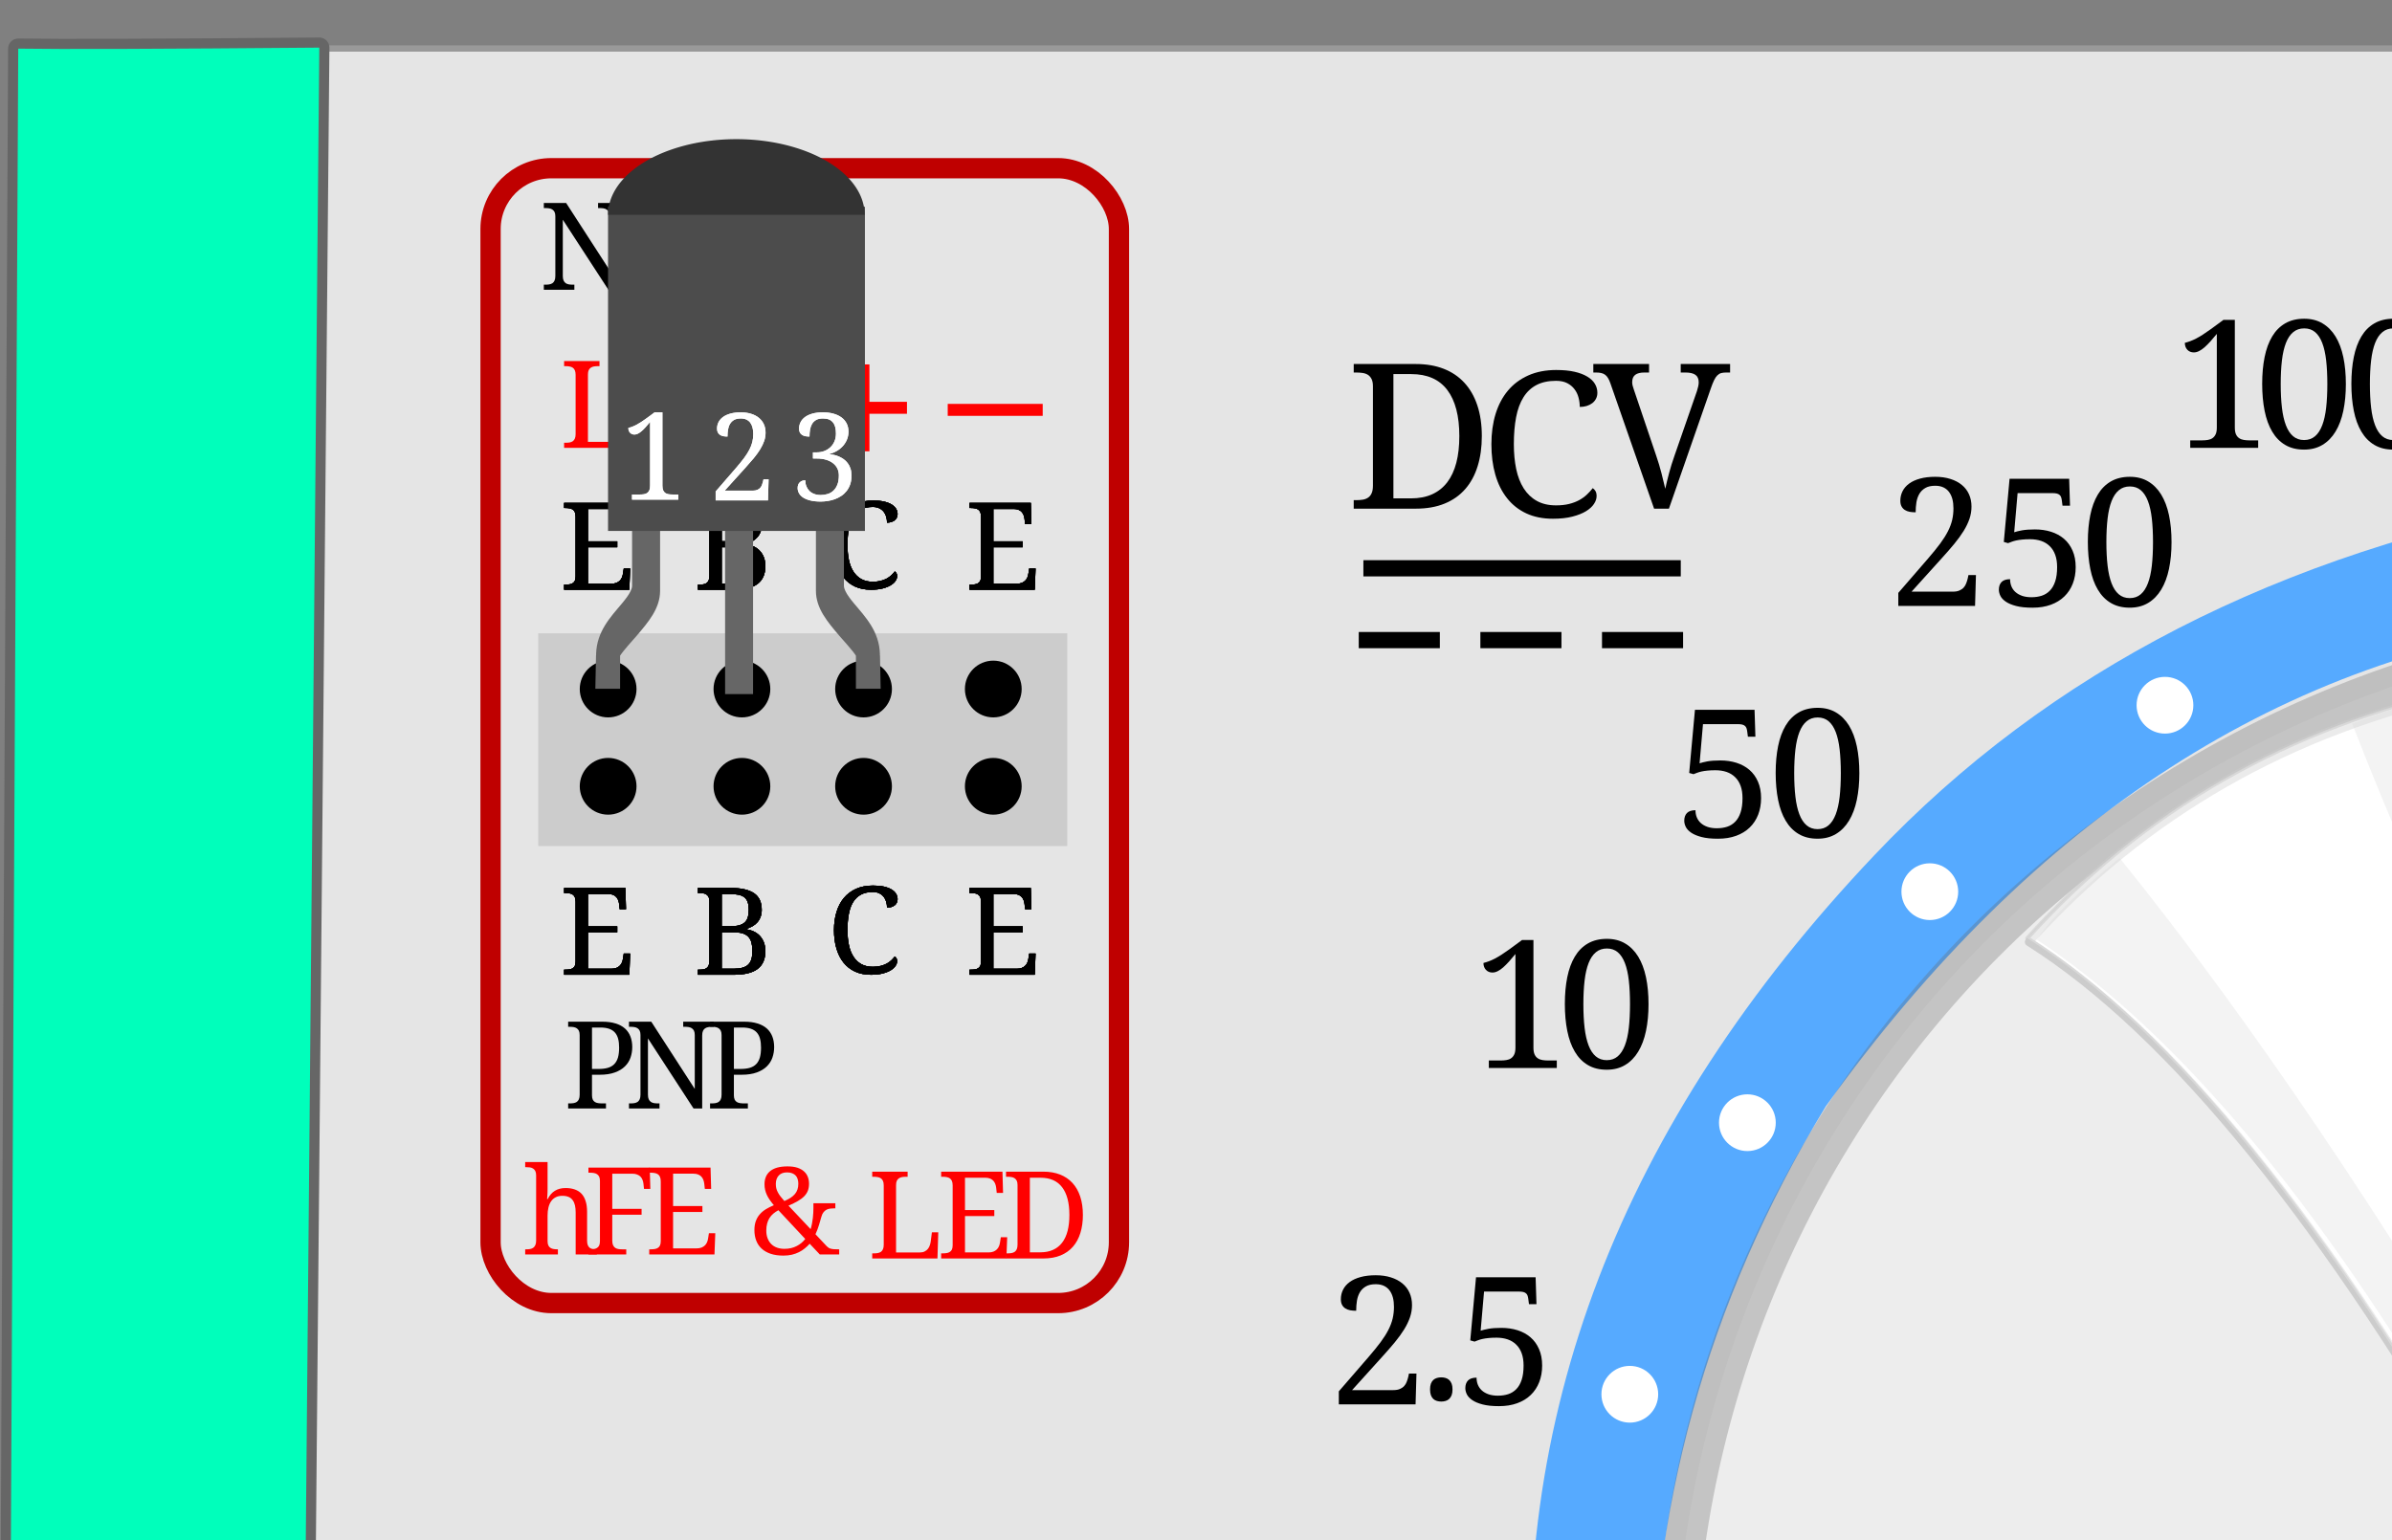 <svg width="590" height="380" xmlns="http://www.w3.org/2000/svg" xmlns:svg="http://www.w3.org/2000/svg">
 <rect width="100%" height="100%" fill="#808080" stroke="none"/>
 <g display="inline" class="layer">
  <title>frame</title>
  <path stroke-width="1.5" stroke-linejoin="round" stroke-linecap="round" stroke="#999999" id="s_208" fill="#e5e5e5" d="m670,1100l-462,0q82.333,-73.333 66.333,-139.667q-20,-71.667 -80.333,-94q-18,-5.667 -41.667,-6.6q-54.333,-6.733 -73.667,-48.067q-7.667,-22 -6.667,-35.667l8,-764l1207,0l6.75,772q-6.75,64.75 -80.25,75.5q-104,5.5 -124,112.5q-7.25,45.25 42,101.75l29.25,29l-480.75,-2.75l-10,0z"/>
  <path stroke-width="1.5" stroke-linejoin="round" stroke-linecap="round" stroke="#999999" id="s_209" fill="#e5e5e5" d="m670,1100l-462,0q82.333,-73.333 66.333,-139.667q-20,-71.667 -80.333,-94q-18,-5.667 -41.667,-6.6q-54.333,-6.733 -73.667,-48.067q-7.667,-22 -6.667,-35.667l8,-764l1207,0l6.75,772q-6.75,64.75 -80.25,75.5q-104,5.5 -124,112.5q-7.25,45.25 42,101.75l29.25,29l-480.75,-2.75l-10,0z"/>
  <g id="s_207">
   <path id="s_218" stroke-width="5" stroke-linejoin="round" stroke-linecap="round" stroke="#666666" fill="#666666" d="m1223.382,1156q-88,-73.667 -105.333,-101.667q-49.917,-62.083 -8.917,-134.333q35.5,-58.5 105,-60.25q70.25,-7.75 81.5,-73q-7,-775 -7,-775q58.75,0.5 74.25,0.25q4.5,878 3.75,1015q-2.75,71 -37.75,98q-65.25,49.25 -105.25,31.25l-0.25,-0.25z"/>
   <path id="s_216" stroke-width="1.5" stroke-linejoin="round" stroke-linecap="round" fill="#00ffbb" d="m1223.382,1156q-88,-73.667 -105.333,-101.667q-49.917,-62.083 -8.917,-134.333q35.5,-58.5 105,-60.25q70.25,-7.75 81.5,-73q-7,-775 -7,-775q58.75,0.5 74.25,0.25q4.5,878 3.75,1015q-2.75,71 -37.75,98q-65.25,49.25 -105.25,31.25l-0.25,-0.25z"/>
  </g>
  <g id="s_246">
   <path id="s_317" stroke-width="5" stroke-linejoin="round" stroke-linecap="round" stroke="#666666" fill="#666666" d="m144,1156q88,-73.667 105.333,-101.667q49.917,-62.083 8.917,-134.333q-35.5,-58.5 -105,-60.25q-70.25,-7.75 -81.5,-73q7,-775 7,-775q-58.75,0.5 -74.25,0.25q-4.5,878 -3.75,1015q2.75,71 37.75,98q65.25,49.25 105.25,31.25l0.25,-0.25z"/>
   <path id="s_318" stroke-width="1.5" stroke-linejoin="round" stroke-linecap="round" fill="#00ffbb" d="m144,1156q88,-73.667 105.333,-101.667q49.917,-62.083 8.917,-134.333q-35.5,-58.5 -105,-60.25q-70.25,-7.75 -81.5,-73q7,-775 7,-775q-58.75,0.5 -74.25,0.25q-4.5,878 -3.75,1015q2.75,71 37.75,98q65.25,49.25 105.25,31.25l0.25,-0.25z"/>
  </g>
 </g>
 <g display="inline" class="layer">
  <title>Ring</title>
  <g id="s_15">
   <path stroke-linecap="round" stroke-linejoin="round" stroke-width="1.5" fill="#007f00" d="m636.787,715.742a306,303.5 359 0 0 339.358,-268.964l-33.03,-1.424a272.083,266.5 359 0 1 -303.352,240.331l-2.976,30.057l0,0z" id="Li1"/>
   <path stroke-linecap="round" stroke-linejoin="round" stroke-width="1.5" fill="#56aaff" d="m975.945,446.782a64.5,167.75 359 0 0 -25.553,-146.076l-30.33,10.031a102.917,162 359 0 1 23.204,135.616l32.679,0.43z" id="s_2"/>
   <path stroke-linecap="round" stroke-linejoin="round" stroke-width="1.5" fill="#ff0000" d="m950.091,300.711q-67.099,-148.352 -231.124,-176.993q-1.627,11.864 -4.66,29.052q66.495,8.707 122.559,50.069q64.53,48.881 83.878,106.886l29.347,-9.014l-0,0z" id="Li4"/>
   <path stroke-linecap="round" stroke-linejoin="round" stroke-width="1.5" fill="#000000" d="m719.131,123.548q-49.46,-6.805 -86.343,0.174q3.845,29.271 3.845,29.271q45.888,-6.802 77.672,-0.356l4.826,-29.089l0,-0z" id="Li5"/>
   <path stroke-linecap="round" stroke-linejoin="round" stroke-width="1.5" fill="#56aaff" d="m633.115,123.382q-106.342,19.526 -170.829,87.661q-94.114,99.324 -83.855,219.164q15.572,-0.772 28.811,-1.503q-0.954,-83.329 43.121,-155.776q76.811,-107.023 185.935,-119.93" id="Li6"/>
   <path stroke-linecap="round" stroke-linejoin="round" stroke-width="1.5" fill="#007f00" d="m378.08,429.213q7.857,144.552 117.997,227.975q19.613,-22.346 19.613,-22.346q-59.408,-41.97 -92.893,-126.731q-17.717,-60.033 -15.733,-80.071l-28.984,1.173l0,-0z" id="Li7"/>
   <path stroke-linecap="round" stroke-linejoin="round" stroke-width="1.5" fill="#00007f" d="m496.079,657.322q54.091,42.929 140.363,57.759q3.148,-29.726 3.164,-28.826q-63.479,-7.793 -123.577,-51.084" id="Li8"/>
  </g>
 </g>
 <g display="inline" class="layer">
  <title>dot</title>
  <circle stroke-width="1.5" stroke-opacity="0" r="7" id="s_27" fill="#ffffff" cy="147" cx="754"/>
  <circle stroke-width="1.5" stroke-opacity="0" r="7" id="s_28" fill="#ffffff" cy="136" cx="674"/>
  <circle stroke-width="1.5" stroke-opacity="0" r="7" id="s_29" fill="#ffffff" cy="146" cx="600"/>
  <circle stroke-width="1.5" stroke-opacity="0" r="7" id="s_30" fill="#ffffff" cy="174" cx="534"/>
  <circle stroke-width="1.5" stroke-opacity="0" r="7" id="s_31" fill="#ffffff" cy="220" cx="476"/>
  <circle stroke-width="1.5" stroke-opacity="0" r="7" id="s_32" fill="#ffffff" cy="277" cx="431"/>
  <circle stroke-width="1.5" stroke-opacity="0" r="7" id="s_33" fill="#ffffff" cy="344" cx="402"/>
  <circle stroke-width="1.5" stroke-opacity="0" r="7" id="s_34" fill="#ffffff" cy="414" cx="391"/>
 </g>
 <g display="inline" class="layer">
  <title>number</title>
  <path id="s_42" fill="#000000" d="m486.28,124.99l0,0q0,1.54 -0.49,3q-0.5,1.47 -1.44,3q-0.95,1.54 -2.31,3.19q-1.37,1.66 -3.11,3.57l0,0l-7.43,8.23l10.16,0q0.99,0 1.63,-0.28q0.65,-0.28 1.06,-0.73q0.41,-0.45 0.63,-1.05q0.23,-0.59 0.38,-1.23l0,0l0.17,-0.8l1.85,0l-0.22,7.61l-18.93,0l0,-3.22l7.35,-8.49q1.76,-2.04 2.96,-3.65q1.19,-1.61 1.92,-3.04q0.73,-1.43 1.05,-2.79q0.32,-1.37 0.32,-2.87l0,0q0,-1.27 -0.26,-2.29q-0.27,-1.02 -0.82,-1.76q-0.55,-0.74 -1.4,-1.14q-0.85,-0.4 -2.01,-0.4l0,0q-1.5,0 -2.43,0.54q-0.94,0.54 -1.48,1.44q-0.53,0.9 -0.73,2.08q-0.19,1.18 -0.19,2.49l0,0q-0.8,0 -1.48,-0.12q-0.69,-0.13 -1.21,-0.47q-0.51,-0.33 -0.8,-0.88q-0.29,-0.55 -0.29,-1.38l0,0q0,-1.27 0.55,-2.36q0.54,-1.08 1.63,-1.88q1.08,-0.79 2.7,-1.23q1.61,-0.44 3.73,-0.44l0,0q2.09,0 3.74,0.53q1.66,0.52 2.82,1.48q1.16,0.95 1.77,2.31q0.61,1.35 0.61,3.03zm14.83,22.36l0,0q1.35,0 2.5,-0.37q1.15,-0.38 2,-1.25q0.85,-0.87 1.32,-2.3q0.47,-1.43 0.47,-3.51l0,0q0,-1.74 -0.47,-3.03q-0.47,-1.29 -1.36,-2.15q-0.88,-0.86 -2.1,-1.28q-1.23,-0.42 -2.75,-0.42l0,0q-1.14,0 -1.97,0.09q-0.82,0.08 -1.46,0.22q-0.63,0.14 -1.1,0.32q-0.48,0.17 -0.89,0.34l0,0l-1.05,-0.3l1.42,-15.58l14.7,0l0.21,6.64l-1.85,0l-0.17,-1.31q-0.06,-0.47 -0.18,-0.8q-0.12,-0.34 -0.38,-0.56q-0.26,-0.23 -0.7,-0.34q-0.44,-0.1 -1.12,-0.1l0,0l-8.53,0l-0.84,9.66q0.66,-0.23 1.92,-0.47q1.26,-0.23 3.21,-0.23l0,0q2.13,0 3.97,0.58q1.83,0.58 3.19,1.74q1.35,1.16 2.11,2.91q0.77,1.75 0.77,4.07l0,0q0,2.23 -0.72,4.08q-0.72,1.85 -2.09,3.17q-1.36,1.32 -3.34,2.04q-1.97,0.72 -4.49,0.72l0,0q-2.45,0 -4.05,-0.42q-1.6,-0.42 -2.54,-1.06q-0.95,-0.65 -1.34,-1.43q-0.38,-0.79 -0.38,-1.52l0,0q0,-1.22 0.67,-1.91q0.68,-0.69 2.1,-0.69l0,0q0,0.95 0.33,1.77q0.33,0.81 0.99,1.4q0.66,0.59 1.65,0.94q1,0.34 2.34,0.34z"/>
  <path id="s_43" fill="#000000" d="m535.62,133.75l0,0q0,3.63 -0.63,6.62q-0.63,2.99 -1.92,5.11q-1.29,2.13 -3.23,3.29q-1.93,1.16 -4.53,1.16l0,0q-2.71,0 -4.66,-1.16q-1.96,-1.16 -3.21,-3.29q-1.26,-2.12 -1.86,-5.12q-0.6,-3 -0.6,-6.65l0,0q0,-3.65 0.6,-6.62q0.6,-2.96 1.86,-5.07q1.25,-2.1 3.22,-3.24q1.97,-1.14 4.69,-1.14l0,0q2.58,0 4.5,1.14q1.93,1.14 3.22,3.24q1.29,2.11 1.92,5.08q0.63,2.98 0.63,6.65zm-16.07,0l0,0q0,3.27 0.3,5.83q0.3,2.57 0.98,4.34q0.68,1.78 1.78,2.71q1.11,0.94 2.7,0.94l0,0q1.61,0 2.71,-0.94q1.09,-0.93 1.77,-2.71q0.68,-1.77 0.97,-4.34q0.29,-2.56 0.29,-5.83l0,0q0,-3.26 -0.29,-5.82q-0.29,-2.56 -0.97,-4.32q-0.68,-1.76 -1.76,-2.67q-1.09,-0.92 -2.68,-0.92l0,0q-1.61,0 -2.71,0.92q-1.11,0.91 -1.8,2.67q-0.69,1.76 -0.99,4.32q-0.3,2.56 -0.3,5.82z"/>
  <path id="s_44" fill="#000000" d="m578.62,94.75l0,0q0,3.63 -0.63,6.62q-0.63,2.99 -1.92,5.11q-1.29,2.13 -3.23,3.29q-1.93,1.16 -4.53,1.16l0,0q-2.71,0 -4.66,-1.16q-1.96,-1.16 -3.21,-3.29q-1.26,-2.12 -1.86,-5.12q-0.6,-3 -0.6,-6.65l0,0q0,-3.65 0.6,-6.62q0.6,-2.96 1.86,-5.07q1.25,-2.1 3.22,-3.24q1.97,-1.14 4.69,-1.14l0,0q2.58,0 4.5,1.14q1.93,1.14 3.22,3.24q1.29,2.11 1.92,5.08q0.63,2.98 0.63,6.65zm-16.07,0l0,0q0,3.27 0.3,5.83q0.3,2.57 0.98,4.34q0.68,1.78 1.78,2.71q1.11,0.94 2.7,0.94l0,0q1.61,0 2.71,-0.94q1.09,-0.93 1.77,-2.71q0.68,-1.77 0.97,-4.34q0.29,-2.56 0.29,-5.83l0,0q0,-3.26 -0.29,-5.82q-0.29,-2.56 -0.97,-4.32q-0.68,-1.76 -1.76,-2.67q-1.09,-0.92 -2.68,-0.92l0,0q-1.61,0 -2.71,0.92q-1.11,0.91 -1.8,2.67q-0.69,1.76 -0.99,4.32q-0.3,2.56 -0.3,5.82z"/>
  <path id="s_45" fill="#000000" d="m600.62,94.75l0,0q0,3.63 -0.63,6.62q-0.63,2.99 -1.92,5.11q-1.29,2.13 -3.23,3.29q-1.93,1.16 -4.53,1.16l0,0q-2.71,0 -4.66,-1.16q-1.96,-1.16 -3.21,-3.29q-1.26,-2.12 -1.86,-5.12q-0.6,-3 -0.6,-6.65l0,0q0,-3.65 0.6,-6.62q0.6,-2.96 1.86,-5.07q1.25,-2.1 3.22,-3.24q1.97,-1.14 4.69,-1.14l0,0q2.58,0 4.5,1.14q1.93,1.14 3.22,3.24q1.29,2.11 1.92,5.08q0.63,2.98 0.63,6.65zm-16.07,0l0,0q0,3.27 0.3,5.83q0.3,2.57 0.98,4.34q0.68,1.78 1.78,2.71q1.11,0.94 2.7,0.94l0,0q1.61,0 2.71,-0.94q1.09,-0.93 1.77,-2.71q0.68,-1.77 0.97,-4.34q0.29,-2.56 0.29,-5.83l0,0q0,-3.26 -0.29,-5.82q-0.29,-2.56 -0.97,-4.32q-0.68,-1.76 -1.76,-2.67q-1.09,-0.92 -2.68,-0.92l0,0q-1.61,0 -2.71,0.92q-1.11,0.91 -1.8,2.67q-0.69,1.76 -0.99,4.32q-0.3,2.56 -0.3,5.82z"/>
  <path id="s_47" fill="#000000" d="m622.62,94.75l0,0q0,3.63 -0.63,6.62q-0.63,2.99 -1.92,5.11q-1.29,2.13 -3.23,3.29q-1.93,1.16 -4.53,1.16l0,0q-2.71,0 -4.66,-1.16q-1.96,-1.16 -3.21,-3.29q-1.26,-2.12 -1.86,-5.12q-0.6,-3 -0.6,-6.65l0,0q0,-3.65 0.6,-6.62q0.6,-2.96 1.86,-5.07q1.25,-2.1 3.22,-3.24q1.97,-1.14 4.69,-1.14l0,0q2.58,0 4.5,1.14q1.93,1.14 3.22,3.24q1.29,2.11 1.92,5.08q0.63,2.98 0.63,6.65zm-16.07,0l0,0q0,3.27 0.3,5.83q0.3,2.57 0.98,4.34q0.68,1.78 1.78,2.71q1.11,0.94 2.7,0.94l0,0q1.61,0 2.71,-0.94q1.09,-0.93 1.77,-2.71q0.68,-1.77 0.97,-4.34q0.29,-2.56 0.29,-5.83l0,0q0,-3.26 -0.29,-5.82q-0.29,-2.56 -0.97,-4.32q-0.68,-1.76 -1.76,-2.67q-1.09,-0.92 -2.68,-0.92l0,0q-1.61,0 -2.71,0.92q-1.11,0.91 -1.8,2.67q-0.69,1.76 -0.99,4.32q-0.3,2.56 -0.3,5.82z"/>
  <path id="s_48" fill="#000000" d="m458.62,190.75l0,0q0,3.63 -0.63,6.62q-0.63,2.99 -1.92,5.11q-1.29,2.13 -3.23,3.29q-1.93,1.16 -4.53,1.16l0,0q-2.71,0 -4.66,-1.16q-1.96,-1.16 -3.21,-3.29q-1.26,-2.12 -1.86,-5.12q-0.6,-3 -0.6,-6.65l0,0q0,-3.65 0.6,-6.62q0.6,-2.96 1.86,-5.07q1.25,-2.1 3.22,-3.24q1.97,-1.14 4.69,-1.14l0,0q2.58,0 4.5,1.14q1.93,1.14 3.22,3.24q1.29,2.11 1.92,5.08q0.63,2.98 0.63,6.65zm-16.07,0l0,0q0,3.27 0.3,5.83q0.3,2.57 0.98,4.34q0.68,1.78 1.78,2.71q1.11,0.94 2.7,0.94l0,0q1.61,0 2.71,-0.94q1.09,-0.93 1.77,-2.71q0.68,-1.77 0.97,-4.34q0.29,-2.56 0.29,-5.83l0,0q0,-3.26 -0.29,-5.82q-0.29,-2.56 -0.97,-4.32q-0.68,-1.76 -1.76,-2.67q-1.09,-0.92 -2.68,-0.92l0,0q-1.61,0 -2.71,0.92q-1.11,0.91 -1.8,2.67q-0.69,1.76 -0.99,4.32q-0.3,2.56 -0.3,5.82z"/>
  <path id="s_49" fill="#000000" d="m406.62,247.75l0,0q0,3.63 -0.63,6.62q-0.63,2.99 -1.92,5.11q-1.29,2.13 -3.23,3.29q-1.93,1.16 -4.53,1.16l0,0q-2.71,0 -4.66,-1.16q-1.96,-1.16 -3.21,-3.29q-1.26,-2.12 -1.86,-5.12q-0.6,-3 -0.6,-6.65l0,0q0,-3.65 0.6,-6.62q0.6,-2.96 1.86,-5.07q1.25,-2.1 3.22,-3.24q1.97,-1.14 4.69,-1.14l0,0q2.58,0 4.5,1.14q1.93,1.14 3.22,3.24q1.29,2.11 1.92,5.08q0.63,2.98 0.63,6.65zm-16.07,0l0,0q0,3.27 0.3,5.83q0.3,2.57 0.98,4.34q0.68,1.78 1.78,2.71q1.11,0.94 2.7,0.94l0,0q1.61,0 2.71,-0.94q1.09,-0.93 1.77,-2.71q0.68,-1.77 0.97,-4.34q0.29,-2.56 0.29,-5.83l0,0q0,-3.26 -0.29,-5.82q-0.29,-2.56 -0.97,-4.32q-0.68,-1.76 -1.76,-2.67q-1.09,-0.92 -2.68,-0.92l0,0q-1.61,0 -2.71,0.92q-1.11,0.91 -1.8,2.67q-0.69,1.76 -0.99,4.32q-0.3,2.56 -0.3,5.82z"/>
  <path id="s_50" fill="#000000" d="m323.62,398.75l0,0q0,3.63 -0.63,6.62q-0.63,2.99 -1.92,5.11q-1.29,2.13 -3.23,3.29q-1.93,1.16 -4.53,1.16l0,0q-2.71,0 -4.66,-1.16q-1.96,-1.16 -3.21,-3.29q-1.26,-2.12 -1.86,-5.12q-0.6,-3 -0.6,-6.65l0,0q0,-3.65 0.6,-6.62q0.6,-2.96 1.86,-5.07q1.25,-2.1 3.22,-3.24q1.97,-1.14 4.69,-1.14l0,0q2.58,0 4.5,1.14q1.93,1.14 3.22,3.24q1.29,2.11 1.92,5.08q0.63,2.98 0.63,6.65zm-16.07,0l0,0q0,3.27 0.3,5.83q0.3,2.57 0.98,4.34q0.68,1.78 1.78,2.71q1.11,0.94 2.7,0.94l0,0q1.61,0 2.71,-0.94q1.09,-0.93 1.77,-2.71q0.68,-1.77 0.97,-4.34q0.29,-2.56 0.29,-5.83l0,0q0,-3.26 -0.29,-5.82q-0.29,-2.56 -0.97,-4.32q-0.68,-1.76 -1.76,-2.67q-1.09,-0.92 -2.68,-0.92l0,0q-1.61,0 -2.71,0.92q-1.11,0.91 -1.8,2.67q-0.69,1.76 -0.99,4.32q-0.3,2.56 -0.3,5.82z"/>
  <path id="s_52" fill="#000000" d="m357.99,412.5l-16.76,0l0,-1.85l2.95,0q0.75,0 1.4,-0.11q0.66,-0.1 1.14,-0.44q0.49,-0.33 0.78,-0.95q0.29,-0.62 0.29,-1.66l0,0l0,-23.11q-0.84,1.03 -1.59,1.87q-0.76,0.83 -1.44,1.44q-0.69,0.6 -1.35,0.93q-0.65,0.33 -1.3,0.33l0,0q-0.96,0 -1.59,-0.65q-0.62,-0.66 -0.62,-1.71l0,0q0.67,-0.17 1.34,-0.42q0.68,-0.25 1.44,-0.64q0.77,-0.4 1.66,-0.97q0.89,-0.57 1.98,-1.36l0,0l3.1,-2.28l2.81,0l0,26.57q0,1.04 0.28,1.66q0.28,0.62 0.78,0.95q0.49,0.34 1.14,0.44q0.66,0.11 1.41,0.11l0,0l2.15,0l0,1.85z"/>
  <path id="s_53" fill="#000000" d="m327.73,410.81l0,0q0,-0.85 0.21,-1.42q0.22,-0.57 0.59,-0.92q0.38,-0.34 0.89,-0.49q0.5,-0.15 1.08,-0.15l0,0q0.56,0 1.06,0.15q0.51,0.15 0.88,0.49q0.38,0.35 0.61,0.92q0.22,0.57 0.22,1.42l0,0q0,0.84 -0.22,1.42q-0.23,0.58 -0.61,0.93q-0.37,0.34 -0.88,0.49q-0.5,0.15 -1.06,0.15l0,0q-0.58,0 -1.08,-0.15q-0.51,-0.15 -0.89,-0.49q-0.37,-0.35 -0.59,-0.93q-0.21,-0.58 -0.21,-1.42z"/>
  <path id="s_54" fill="#000000" d="m352.73,342.81l0,0q0,-0.85 0.21,-1.42q0.22,-0.57 0.59,-0.92q0.38,-0.34 0.89,-0.49q0.5,-0.15 1.08,-0.15l0,0q0.56,0 1.06,0.15q0.51,0.15 0.88,0.49q0.38,0.35 0.61,0.92q0.22,0.57 0.22,1.42l0,0q0,0.84 -0.22,1.42q-0.23,0.58 -0.61,0.93q-0.37,0.34 -0.88,0.49q-0.5,0.15 -1.06,0.15l0,0q-0.58,0 -1.08,-0.15q-0.51,-0.15 -0.89,-0.49q-0.37,-0.35 -0.59,-0.93q-0.21,-0.58 -0.21,-1.42z"/>
  <path id="s_55" fill="#000000" d="m556.99,110.5l-16.76,0l0,-1.85l2.95,0q0.75,0 1.4,-0.11q0.66,-0.1 1.14,-0.44q0.49,-0.33 0.78,-0.95q0.29,-0.62 0.29,-1.66l0,0l0,-23.11q-0.84,1.03 -1.59,1.87q-0.76,0.83 -1.44,1.44q-0.69,0.6 -1.35,0.93q-0.65,0.33 -1.3,0.33l0,0q-0.96,0 -1.59,-0.65q-0.62,-0.66 -0.62,-1.71l0,0q0.67,-0.17 1.34,-0.42q0.68,-0.25 1.44,-0.64q0.77,-0.4 1.66,-0.97q0.89,-0.57 1.98,-1.36l0,0l3.1,-2.28l2.81,0l0,26.57q0,1.04 0.28,1.66q0.28,0.62 0.78,0.95q0.49,0.34 1.14,0.44q0.66,0.11 1.41,0.11l0,0l2.15,0l0,1.85z"/>
  <path id="s_56" fill="#000000" d="m383.99,263.5l-16.76,0l0,-1.85l2.95,0q0.75,0 1.4,-0.11q0.66,-0.1 1.14,-0.44q0.49,-0.33 0.78,-0.95q0.29,-0.62 0.29,-1.66l0,0l0,-23.11q-0.84,1.03 -1.59,1.87q-0.76,0.83 -1.44,1.44q-0.69,0.6 -1.35,0.93q-0.65,0.33 -1.3,0.33l0,0q-0.96,0 -1.59,-0.65q-0.62,-0.66 -0.62,-1.71l0,0q0.67,-0.17 1.34,-0.42q0.68,-0.25 1.44,-0.64q0.77,-0.4 1.66,-0.97q0.89,-0.57 1.98,-1.36l0,0l3.1,-2.28l2.81,0l0,26.57q0,1.04 0.28,1.66q0.28,0.62 0.78,0.95q0.49,0.34 1.14,0.44q0.66,0.11 1.41,0.11l0,0l2.15,0l0,1.85z"/>
  <path id="s_57" fill="#000000" d="m423.51,204.35l0,0q1.35,0 2.5,-0.37q1.15,-0.38 2,-1.25q0.85,-0.87 1.32,-2.3q0.47,-1.43 0.47,-3.51l0,0q0,-1.74 -0.47,-3.03q-0.47,-1.29 -1.36,-2.15q-0.88,-0.86 -2.1,-1.28q-1.23,-0.42 -2.75,-0.42l0,0q-1.14,0 -1.97,0.09q-0.82,0.08 -1.46,0.22q-0.63,0.14 -1.1,0.32q-0.48,0.17 -0.88,0.34l0,0l-1.06,-0.3l1.42,-15.58l14.7,0l0.21,6.64l-1.85,0l-0.17,-1.31q-0.06,-0.47 -0.18,-0.8q-0.12,-0.34 -0.38,-0.56q-0.26,-0.23 -0.7,-0.34q-0.44,-0.1 -1.12,-0.1l0,0l-8.53,0l-0.84,9.66q0.67,-0.23 1.92,-0.47q1.26,-0.23 3.21,-0.23l0,0q2.13,0 3.97,0.58q1.83,0.58 3.19,1.74q1.35,1.16 2.11,2.91q0.77,1.75 0.77,4.07l0,0q0,2.23 -0.72,4.08q-0.72,1.85 -2.09,3.17q-1.36,1.32 -3.34,2.04q-1.97,0.72 -4.49,0.72l0,0q-2.45,0 -4.05,-0.42q-1.6,-0.42 -2.54,-1.06q-0.95,-0.65 -1.34,-1.43q-0.38,-0.79 -0.38,-1.52l0,0q0,-1.22 0.67,-1.91q0.68,-0.69 2.1,-0.69l0,0q0,0.95 0.33,1.77q0.34,0.81 0.99,1.4q0.66,0.59 1.65,0.94q1,0.34 2.34,0.34z"/>
  <path id="s_59" fill="#000000" d="m369.51,344.35l0,0q1.35,0 2.5,-0.37q1.15,-0.38 2,-1.25q0.85,-0.87 1.32,-2.3q0.47,-1.43 0.47,-3.51l0,0q0,-1.74 -0.47,-3.03q-0.47,-1.29 -1.36,-2.15q-0.88,-0.86 -2.1,-1.28q-1.23,-0.42 -2.75,-0.42l0,0q-1.14,0 -1.97,0.09q-0.82,0.08 -1.46,0.22q-0.63,0.14 -1.1,0.32q-0.48,0.17 -0.88,0.34l0,0l-1.06,-0.3l1.42,-15.58l14.7,0l0.21,6.64l-1.85,0l-0.17,-1.31q-0.06,-0.47 -0.18,-0.8q-0.12,-0.34 -0.38,-0.56q-0.26,-0.23 -0.7,-0.34q-0.44,-0.1 -1.12,-0.1l0,0l-8.53,0l-0.84,9.66q0.67,-0.23 1.92,-0.47q1.26,-0.23 3.21,-0.23l0,0q2.13,0 3.97,0.58q1.83,0.58 3.19,1.74q1.35,1.16 2.11,2.91q0.77,1.75 0.77,4.07l0,0q0,2.23 -0.72,4.08q-0.72,1.85 -2.09,3.17q-1.36,1.32 -3.34,2.04q-1.97,0.72 -4.49,0.72l0,0q-2.45,0 -4.05,-0.42q-1.6,-0.42 -2.54,-1.06q-0.95,-0.65 -1.34,-1.43q-0.38,-0.79 -0.38,-1.52l0,0q0,-1.22 0.67,-1.91q0.68,-0.69 2.1,-0.69l0,0q0,0.95 0.33,1.77q0.34,0.81 0.99,1.4q0.66,0.59 1.65,0.94q1,0.34 2.34,0.34z"/>
  <path id="s_60" fill="#000000" d="m348.28,321.99l0,0q0,1.54 -0.49,3q-0.5,1.47 -1.44,3q-0.95,1.54 -2.31,3.19q-1.37,1.66 -3.11,3.57l0,0l-7.43,8.23l10.16,0q0.99,0 1.63,-0.28q0.65,-0.28 1.06,-0.73q0.41,-0.45 0.63,-1.05q0.23,-0.59 0.38,-1.23l0,0l0.17,-0.8l1.85,0l-0.22,7.61l-18.93,0l0,-3.22l7.35,-8.49q1.76,-2.04 2.96,-3.65q1.19,-1.61 1.92,-3.04q0.73,-1.43 1.05,-2.79q0.32,-1.37 0.32,-2.87l0,0q0,-1.27 -0.26,-2.29q-0.27,-1.02 -0.82,-1.76q-0.55,-0.74 -1.4,-1.14q-0.85,-0.4 -2.01,-0.4l0,0q-1.5,0 -2.43,0.54q-0.94,0.54 -1.48,1.44q-0.53,0.9 -0.73,2.08q-0.19,1.18 -0.19,2.49l0,0q-0.8,0 -1.48,-0.12q-0.69,-0.13 -1.21,-0.47q-0.51,-0.33 -0.8,-0.88q-0.29,-0.55 -0.29,-1.38l0,0q0,-1.27 0.55,-2.36q0.54,-1.08 1.63,-1.88q1.08,-0.79 2.7,-1.23q1.61,-0.44 3.73,-0.44l0,0q2.09,0 3.74,0.53q1.66,0.52 2.82,1.48q1.16,0.95 1.77,2.31q0.61,1.35 0.61,3.03z"/>
  <path id="s_75" fill="#000000" d="m671.14,88.75l0,0q0,3.63 -0.9,6.62q-0.9,2.99 -2.66,5.11q-1.77,2.13 -4.34,3.29q-2.58,1.16 -5.91,1.16l0,0q-3.5,0 -6.1,-1.16q-2.6,-1.16 -4.32,-3.29q-1.72,-2.12 -2.58,-5.12q-0.86,-3 -0.86,-6.65l0,0q0,-3.65 0.86,-6.63q0.86,-2.97 2.58,-5.08q1.72,-2.11 4.34,-3.25q2.62,-1.15 6.12,-1.15l0,0q3.33,0 5.89,1.15q2.55,1.14 4.32,3.26q1.76,2.12 2.66,5.09q0.9,2.98 0.9,6.65zm-22.79,0l0,0q0,3.27 0.48,5.83q0.48,2.57 1.56,4.34q1.07,1.78 2.78,2.71q1.71,0.94 4.16,0.94l0,0q2.45,0 4.16,-0.94q1.7,-0.93 2.77,-2.71q1.06,-1.77 1.53,-4.34q0.48,-2.56 0.48,-5.83l0,0q0,-3.26 -0.48,-5.83q-0.47,-2.57 -1.53,-4.33q-1.07,-1.76 -2.75,-2.69q-1.69,-0.92 -4.14,-0.92l0,0q-2.45,0 -4.17,0.92q-1.72,0.93 -2.8,2.69q-1.09,1.76 -1.57,4.33q-0.48,2.57 -0.48,5.83z"/>
  <path id="s_76" fill="#000000" d="m687.51,74.28l-7.22,0l0,12.72l10.61,0l0,2.15l-10.61,0l0,9.34q0,1.04 0.29,1.66q0.29,0.62 0.77,0.95q0.49,0.34 1.15,0.44q0.67,0.11 1.4,0.11l0,0l1.46,0l0,1.85l-13.68,0l0,-1.85l0.55,0q0.73,0 1.39,-0.09q0.66,-0.1 1.15,-0.4q0.49,-0.3 0.78,-0.89q0.29,-0.59 0.29,-1.56l0,0l0,-21.79q0,-0.96 -0.29,-1.55q-0.29,-0.59 -0.78,-0.92q-0.49,-0.32 -1.15,-0.42q-0.66,-0.09 -1.39,-0.09l0,0l-0.55,0l0,-1.85l22.17,0l0.21,7.69l-2.27,0l-0.22,-1.89q-0.09,-0.75 -0.34,-1.41q-0.26,-0.65 -0.74,-1.14q-0.49,-0.48 -1.22,-0.77q-0.73,-0.29 -1.76,-0.29l0,0z"/>
  <path id="s_77" fill="#000000" d="m711.51,74.28l-7.22,0l0,12.72l10.61,0l0,2.15l-10.61,0l0,9.34q0,1.04 0.29,1.66q0.29,0.62 0.77,0.95q0.49,0.34 1.15,0.44q0.67,0.11 1.4,0.11l0,0l1.46,0l0,1.85l-13.68,0l0,-1.85l0.55,0q0.73,0 1.39,-0.09q0.66,-0.1 1.15,-0.4q0.49,-0.3 0.78,-0.89q0.29,-0.59 0.29,-1.56l0,0l0,-21.79q0,-0.96 -0.29,-1.55q-0.29,-0.59 -0.78,-0.92q-0.49,-0.32 -1.15,-0.42q-0.66,-0.09 -1.39,-0.09l0,0l-0.55,0l0,-1.85l22.17,0l0.21,7.69l-2.27,0l-0.22,-1.89q-0.09,-0.75 -0.34,-1.41q-0.26,-0.65 -0.74,-1.14q-0.49,-0.48 -1.22,-0.77q-0.73,-0.29 -1.76,-0.29l0,0z"/>
  <path id="s_78" fill="#000000" d="m293.12,453.84l0,0q1.04,0 1.93,-0.29q0.89,-0.29 1.55,-0.96q0.65,-0.68 1.02,-1.78q0.36,-1.1 0.36,-2.71l0,0q0,-1.35 -0.36,-2.35q-0.37,-0.99 -1.05,-1.66q-0.68,-0.66 -1.63,-0.98q-0.94,-0.33 -2.12,-0.33l0,0q-0.88,0 -1.52,0.07q-0.64,0.07 -1.13,0.17q-0.49,0.11 -0.85,0.24q-0.37,0.14 -0.68,0.27l0,0l-0.82,-0.23l1.1,-12.04l11.35,0l0.17,5.13l-1.43,0l-0.13,-1.01q-0.05,-0.37 -0.14,-0.62q-0.09,-0.26 -0.29,-0.44q-0.2,-0.17 -0.54,-0.25q-0.34,-0.09 -0.87,-0.09l0,0l-6.59,0l-0.65,7.48q0.51,-0.19 1.48,-0.37q0.97,-0.18 2.49,-0.18l0,0q1.64,0 3.06,0.45q1.42,0.44 2.46,1.34q1.05,0.9 1.64,2.25q0.59,1.35 0.59,3.15l0,0q0,1.72 -0.56,3.15q-0.55,1.43 -1.61,2.45q-1.05,1.02 -2.58,1.58q-1.53,0.55 -3.47,0.55l0,0q-1.89,0 -3.13,-0.32q-1.24,-0.33 -1.97,-0.82q-0.73,-0.5 -1.03,-1.11q-0.29,-0.6 -0.29,-1.17l0,0q0,-0.94 0.52,-1.48q0.52,-0.53 1.62,-0.53l0,0q0,0.73 0.25,1.36q0.26,0.64 0.77,1.09q0.5,0.46 1.28,0.72q0.77,0.27 1.8,0.27z"/>
  <path id="s_79" fill="#000000" d="m318.48,443.33l0,0q0,2.81 -0.49,5.11q-0.49,2.31 -1.48,3.96q-1,1.64 -2.49,2.54q-1.5,0.89 -3.51,0.89l0,0q-2.09,0 -3.6,-0.89q-1.51,-0.9 -2.48,-2.54q-0.97,-1.65 -1.44,-3.96q-0.46,-2.32 -0.46,-5.14l0,0q0,-2.82 0.46,-5.12q0.47,-2.29 1.44,-3.91q0.97,-1.63 2.49,-2.51q1.52,-0.88 3.63,-0.88l0,0q1.99,0 3.47,0.88q1.49,0.88 2.49,2.51q0.99,1.62 1.48,3.92q0.49,2.3 0.49,5.14zm-12.42,0l0,0q0,2.52 0.24,4.51q0.23,1.98 0.75,3.35q0.52,1.37 1.38,2.09q0.85,0.73 2.08,0.73l0,0q1.25,0 2.09,-0.73q0.85,-0.72 1.37,-2.09q0.53,-1.37 0.75,-3.35q0.23,-1.99 0.23,-4.51l0,0q0,-2.52 -0.23,-4.5q-0.22,-1.97 -0.75,-3.33q-0.52,-1.37 -1.36,-2.07q-0.84,-0.71 -2.06,-0.71l0,0q-1.25,0 -2.1,0.71q-0.86,0.7 -1.39,2.07q-0.53,1.36 -0.76,3.33q-0.24,1.98 -0.24,4.5z"/>
  <path id="s_80" fill="#000000" d="m346.8,447.71l-8.93,0l-1.29,3.57q-0.15,0.4 -0.23,0.79q-0.09,0.39 -0.09,0.67l0,0q0,0.87 0.56,1.26q0.56,0.4 1.7,0.4l0,0l0.78,0l0,1.43l-8.3,0l0,-1.43l0.65,0q0.5,0 0.84,-0.11q0.35,-0.1 0.64,-0.4q0.28,-0.3 0.53,-0.82q0.26,-0.51 0.58,-1.32l0,0l7.53,-20.19l2.66,0l7.69,21.03q0.2,0.53 0.4,0.88q0.21,0.35 0.49,0.56q0.29,0.21 0.65,0.29q0.37,0.08 0.86,0.08l0,0l0.45,0l0,1.43l-9.34,0l0,-1.43l0.78,0q2.04,0 2.04,-1.62l0,0q0,-0.29 -0.08,-0.59q-0.07,-0.29 -0.2,-0.68l0,0l-1.37,-3.8zm-0.61,-1.71l-2.11,-5.94q-0.53,-1.51 -0.97,-2.83q-0.44,-1.32 -0.72,-2.55l0,0q-0.12,0.61 -0.28,1.19q-0.15,0.57 -0.34,1.17q-0.18,0.59 -0.41,1.25q-0.23,0.66 -0.53,1.45l0,0l-2.31,6.26l7.67,0z"/>
  <path id="s_110" fill="#000000" d="m321.6,452.82l0,0q0,0.68 0.1,1.6q0.1,0.92 0.2,1.64q0.1,0.72 0.2,1.26q0.1,0.54 0.1,0.54l0,0q0,0.72 -0.32,1.42q-0.32,0.7 -1.04,0.7l0,0q-1.48,-0.16 -1.48,-2.2l0,0q0,-0.36 0.26,-1.38q0.26,-1.02 0.72,-3.92q0.46,-2.9 0.78,-7.38l0,0l0,-7.04q0,-0.8 0.72,-0.8l0,0l0.64,0q0.72,0 0.72,0.76l0,0l0,10.8q0,0.52 0.16,1.06q0.16,0.54 0.52,1.16q0.36,0.62 1.06,1q0.7,0.38 1.62,0.38l0,0q1.84,0 3.64,-1.28q1.8,-1.28 1.8,-2.2l0,0l0,-10.92q0,-0.76 0.72,-0.76l0,0l0.64,0q0.72,0 0.72,0.76l0,0l0,12.24q0.12,2.04 1.36,2.04l0,0q0.16,0 0.52,-0.12l0,0q0.64,-0.16 0.64,0.12l0,0q0,0.48 -3.12,1.72l0,0q-0.76,0.16 -0.92,0.08l0,0q-0.16,-0.2 -0.28,-0.4l0,0q-0.28,-1.04 -0.28,-2.32l0,0q0,-0.6 -0.14,-0.62q-0.14,-0.02 -0.62,0.34l0,0q-1.64,1.64 -3.32,2.38q-1.68,0.74 -2.84,0.74l0,0q-0.92,0 -1.8,-0.68q-0.88,-0.68 -1.12,-1.48l0,0q-0.32,-0.56 -0.4,-0.56l0,0q-0.16,0 -0.16,1.32z"/>
  <path id="s_152" fill="#000000" d="m365.5,107.6l0,0q0,4.11 -1.03,7.41q-1.02,3.31 -3.05,5.64q-2.03,2.34 -5.08,3.59q-3.05,1.26 -7.13,1.26l0,0l-15.31,0l0,-2.1l0.64,0q0.85,0 1.6,-0.12q0.74,-0.12 1.3,-0.5q0.57,-0.38 0.88,-1.09q0.32,-0.71 0.32,-1.88l0,0l0,-24.51q0,-1.1 -0.33,-1.77q-0.33,-0.67 -0.89,-1.04q-0.56,-0.36 -1.31,-0.47q-0.74,-0.11 -1.57,-0.11l0,0l-0.64,0l0,-2.1l15.31,0q3.86,0 6.89,1.18q3.02,1.18 5.11,3.46q2.09,2.27 3.19,5.59q1.1,3.32 1.1,7.56zm-21.81,15.36l4.35,0q2.98,0 5.21,-1.01q2.24,-1.02 3.73,-2.97q1.48,-1.95 2.23,-4.81q0.74,-2.85 0.74,-6.57l0,0q0,-7.44 -2.96,-11.37q-2.97,-3.93 -8.9,-3.93l0,0l-4.4,0l0,30.66z"/>
  <path id="s_153" fill="#000000" d="m383.9,91.29l0,0q2.56,0 4.45,0.43q1.89,0.43 3.15,1.19q1.26,0.75 1.88,1.78q0.62,1.02 0.62,2.22l0,0q0,0.8 -0.33,1.45q-0.33,0.65 -0.91,1.1q-0.59,0.45 -1.38,0.7q-0.79,0.24 -1.72,0.24l0,0q0,-1.17 -0.31,-2.32q-0.3,-1.15 -1,-2.06q-0.69,-0.92 -1.8,-1.49q-1.12,-0.57 -2.75,-0.57l0,0q-2.83,0 -4.81,1.03q-1.98,1.04 -3.22,3.03q-1.25,1.99 -1.81,4.91q-0.56,2.91 -0.56,6.67l0,0q0,3.35 0.58,6.13q0.59,2.79 1.86,4.78q1.27,1.99 3.23,3.08q1.97,1.1 4.73,1.1l0,0q1.83,0 3.23,-0.35q1.41,-0.36 2.48,-0.94q1.08,-0.59 1.89,-1.36q0.82,-0.77 1.46,-1.6l0,0q0.41,0.27 0.68,0.74q0.27,0.46 0.27,1.22l0,0q0,0.95 -0.65,1.94q-0.65,0.99 -1.96,1.79q-1.32,0.81 -3.35,1.33q-2.02,0.53 -4.81,0.53l0,0q-3.73,0 -6.57,-1.32q-2.83,-1.32 -4.74,-3.74q-1.92,-2.41 -2.9,-5.81q-0.97,-3.39 -0.97,-7.52l0,0q0,-4.05 1.02,-7.42q1.03,-3.37 3.04,-5.78q2.02,-2.42 5.02,-3.76q3,-1.35 6.96,-1.35z"/>
  <path id="s_154" fill="#000000" d="m411.65,125.5l-3.66,0l-10.79,-30.96q-0.27,-0.78 -0.59,-1.29q-0.31,-0.51 -0.73,-0.81q-0.41,-0.29 -0.95,-0.41q-0.54,-0.12 -1.27,-0.12l0,0l-0.66,0l0,-2.1l13.75,0l0,2.1l-1.15,0q-1.52,0 -2.26,0.57q-0.75,0.57 -0.75,1.82l0,0q0,0.41 0.11,0.85q0.11,0.44 0.31,1l0,0l5.49,16.24q0.76,2.22 1.3,4.31q0.53,2.09 0.95,3.89l0,0q0.39,-1.8 0.93,-3.83q0.53,-2.03 1.36,-4.37l0,0l5.52,-15.89q0.2,-0.61 0.32,-1.18q0.12,-0.56 0.12,-0.97l0,0q0,-1.3 -0.82,-1.87q-0.81,-0.57 -2.47,-0.57l0,0l-1.15,0l0,-2.1l12.18,0l0,2.1l-0.95,0q-0.73,0 -1.26,0.14q-0.52,0.15 -0.95,0.58q-0.43,0.42 -0.79,1.18q-0.37,0.76 -0.79,1.98l0,0l-10.35,29.71z"/>
  <polyline stroke-width="4" stroke="#000000" points="336.286,140.214 414.571,140.214 " id="Li11" fill="none"/>
  <polyline stroke-width="4" stroke="#000000" points="395.143,157.929 415.143,157.929 " id="Li12" fill="none"/>
  <polyline stroke-width="4" stroke="#000000" points="335.143,157.929 355.143,157.929 " id="s_114" fill="none"/>
  <polyline stroke-width="4" stroke="#000000" points="365.143,157.929 385.143,157.929 " id="s_115" fill="none"/>
 </g>
 <g display="inline" class="layer">
  <title>hFE</title>
  <rect y="41.5" x="121" width="155" stroke-width="5" stroke="#bf0000" ry="15" rx="15" id="Re7" height="280" fill-opacity="0" fill="none"/>
  <rect y="155.5" x="132" width="132" stroke-width="1.5" stroke="#e5e5e5" id="Re5" height="54" fill="#cccccc"/>
  <circle stroke-width="1.5" stroke-opacity="0" r="7" id="Ci6" fill="#000000" cy="194" cx="245"/>
  <circle stroke-width="1.5" stroke-opacity="0" r="7" id="s_127" fill="#000000" cy="194" cx="150"/>
  <circle stroke-width="1.5" stroke-opacity="0" r="7" id="s_128" fill="#000000" cy="194" cx="183"/>
  <circle stroke-width="1.5" stroke-opacity="0" r="7" id="s_129" fill="#000000" cy="194" cx="213"/>
  <circle stroke-width="1.5" stroke-opacity="0" r="7" id="s_130" fill="#000000" cy="170" cx="245"/>
  <circle stroke-width="1.5" stroke-opacity="0" r="7" id="s_131" fill="#000000" cy="170" cx="150"/>
  <circle stroke-width="1.5" stroke-opacity="0" r="7" id="s_132" fill="#000000" cy="170" cx="183"/>
  <circle stroke-width="1.5" stroke-opacity="0" r="7" id="s_133" fill="#000000" cy="170" cx="213"/>
  <path id="s_164" fill="#000000" d="m145.02,230.03l0,8.98l5.78,0q0.72,0 1.23,-0.2q0.5,-0.2 0.84,-0.54q0.34,-0.33 0.53,-0.78q0.19,-0.45 0.26,-0.95l0,0l0.2,-1.28l1.57,0l-0.2,5.24l-16.09,0l0,-1.26l0.38,0q0.5,0 0.95,-0.07q0.45,-0.06 0.78,-0.27q0.34,-0.2 0.54,-0.6q0.19,-0.41 0.19,-1.07l0,0l0,-14.73q0,-0.71 -0.19,-1.13q-0.19,-0.43 -0.52,-0.65q-0.34,-0.23 -0.79,-0.3q-0.44,-0.08 -0.96,-0.08l0,0l-0.38,0l0,-1.26l15.12,0l0.15,5.25l-1.56,0l-0.14,-1.29q-0.06,-0.5 -0.23,-0.95q-0.17,-0.44 -0.48,-0.78q-0.32,-0.34 -0.79,-0.53q-0.48,-0.2 -1.15,-0.2l0,0l-5.04,0l0,7.98l7.23,0l0,1.47l-7.23,0z"/>
  <path id="s_165" fill="#000000" d="m187.89,224.45l0,0q0,1.01 -0.29,1.77q-0.28,0.76 -0.78,1.33q-0.5,0.57 -1.18,0.96q-0.68,0.39 -1.47,0.65l0,0l0,0.12q1.02,0.18 1.87,0.6q0.85,0.42 1.46,1.11q0.61,0.68 0.95,1.61q0.33,0.93 0.33,2.11l0,0q0,2.9 -1.9,4.35q-1.91,1.44 -5.8,1.44l0,0l-8.94,0l0,-1.26l0.38,0q0.52,0 0.96,-0.07q0.45,-0.08 0.79,-0.3q0.33,-0.23 0.52,-0.66q0.19,-0.42 0.19,-1.12l0,0l0,-14.71q0,-0.66 -0.19,-1.06q-0.2,-0.4 -0.54,-0.62q-0.33,-0.22 -0.78,-0.29q-0.45,-0.07 -0.95,-0.07l0,0l-0.38,0l0,-1.26l8.04,0q3.9,0 5.81,1.3q1.9,1.3 1.9,4.07zm-9.87,5.58l0,8.98l2.91,0q1.28,0 2.15,-0.24q0.88,-0.23 1.44,-0.75q0.56,-0.52 0.81,-1.36q0.25,-0.83 0.25,-2.03l0,0q0,-1.18 -0.22,-2.04q-0.22,-0.86 -0.76,-1.44q-0.53,-0.57 -1.41,-0.85q-0.88,-0.27 -2.2,-0.27l0,0l-2.97,0zm0,-9.45l0,7.95l2.08,0q1.32,0 2.19,-0.23q0.88,-0.24 1.41,-0.73q0.53,-0.49 0.75,-1.26q0.23,-0.78 0.23,-1.86l0,0q0,-1.1 -0.25,-1.84q-0.25,-0.74 -0.8,-1.2q-0.56,-0.45 -1.45,-0.64q-0.88,-0.19 -2.16,-0.19l0,0l-2,0z"/>
  <path id="s_166" fill="#000000" d="m215.34,218.49l0,0q1.54,0 2.67,0.25q1.14,0.26 1.89,0.71q0.76,0.46 1.13,1.07q0.37,0.62 0.37,1.34l0,0q0,0.48 -0.2,0.87q-0.19,0.39 -0.54,0.66q-0.36,0.27 -0.83,0.41q-0.48,0.15 -1.04,0.15l0,0q0,-0.7 -0.18,-1.39q-0.18,-0.69 -0.6,-1.24q-0.42,-0.55 -1.08,-0.89q-0.67,-0.35 -1.65,-0.35l0,0q-1.7,0 -2.89,0.63q-1.18,0.62 -1.93,1.81q-0.75,1.2 -1.08,2.95q-0.34,1.75 -0.34,4l0,0q0,2.01 0.35,3.68q0.35,1.67 1.11,2.86q0.77,1.2 1.94,1.86q1.18,0.66 2.84,0.66l0,0q1.1,0 1.94,-0.22q0.84,-0.21 1.49,-0.56q0.64,-0.35 1.13,-0.81q0.49,-0.47 0.87,-0.96l0,0q0.25,0.16 0.41,0.44q0.17,0.27 0.17,0.73l0,0q0,0.57 -0.39,1.16q-0.39,0.6 -1.18,1.08q-0.79,0.48 -2.01,0.8q-1.21,0.31 -2.88,0.31l0,0q-2.25,0 -3.95,-0.79q-1.69,-0.79 -2.84,-2.24q-1.15,-1.45 -1.74,-3.49q-0.59,-2.03 -0.59,-4.51l0,0q0,-2.43 0.62,-4.45q0.61,-2.02 1.82,-3.47q1.21,-1.45 3.01,-2.26q1.8,-0.8 4.18,-0.8z"/>
  <path id="s_167" fill="#000000" d="m245.02,230.03l0,8.98l5.78,0q0.72,0 1.23,-0.2q0.5,-0.2 0.84,-0.54q0.34,-0.33 0.53,-0.78q0.19,-0.45 0.26,-0.95l0,0l0.2,-1.28l1.57,0l-0.2,5.24l-16.09,0l0,-1.26l0.38,0q0.5,0 0.95,-0.07q0.45,-0.06 0.78,-0.27q0.34,-0.2 0.54,-0.6q0.19,-0.41 0.19,-1.07l0,0l0,-14.73q0,-0.71 -0.19,-1.13q-0.19,-0.43 -0.52,-0.65q-0.34,-0.23 -0.79,-0.3q-0.44,-0.08 -0.96,-0.08l0,0l-0.38,0l0,-1.26l15.12,0l0.15,5.25l-1.56,0l-0.14,-1.29q-0.06,-0.5 -0.23,-0.95q-0.17,-0.44 -0.48,-0.78q-0.32,-0.34 -0.79,-0.53q-0.48,-0.2 -1.15,-0.2l0,0l-5.04,0l0,7.98l7.23,0l0,1.47l-7.23,0z"/>
  <path id="s_168" fill="#000000" d="m152.2,71.5l-2.13,0l-11.25,-17.29l0,13.88q0,0.7 0.19,1.12q0.2,0.43 0.53,0.66q0.33,0.22 0.78,0.3q0.46,0.07 0.96,0.07l0,0l0.39,0l0,1.26l-7.53,0l0,-1.26l0.38,0q0.52,0 0.96,-0.07q0.45,-0.08 0.79,-0.3q0.33,-0.23 0.52,-0.66q0.19,-0.42 0.19,-1.12l0,0l0,-14.71q0,-0.66 -0.19,-1.06q-0.2,-0.4 -0.54,-0.62q-0.33,-0.22 -0.78,-0.29q-0.45,-0.07 -0.95,-0.07l0,0l-0.38,0l0,-1.26l5.5,0l10.73,16.59l0,-13.29q0,-0.66 -0.19,-1.06q-0.2,-0.4 -0.54,-0.62q-0.34,-0.22 -0.78,-0.29q-0.45,-0.07 -0.95,-0.07l0,0l-0.39,0l0,-1.26l7.53,0l0,1.26l-0.38,0q-0.52,0 -0.96,0.08q-0.45,0.07 -0.79,0.3q-0.34,0.22 -0.53,0.65q-0.19,0.42 -0.19,1.13l0,0l0,18z"/>
  <path id="s_169" fill="#000000" d="m162.47,71.5l-9.33,0l0,-1.26l0.38,0q0.52,0 0.96,-0.07q0.45,-0.08 0.79,-0.3q0.33,-0.23 0.52,-0.66q0.19,-0.42 0.19,-1.12l0,0l0,-14.71q0,-0.66 -0.19,-1.06q-0.2,-0.4 -0.54,-0.62q-0.33,-0.22 -0.78,-0.29q-0.45,-0.07 -0.95,-0.07l0,0l-0.38,0l0,-1.26l8.43,0q1.89,0 3.28,0.44q1.39,0.43 2.3,1.24q0.9,0.81 1.35,1.97q0.45,1.16 0.45,2.62l0,0q0,1.34 -0.42,2.57q-0.42,1.23 -1.37,2.17q-0.95,0.95 -2.49,1.51q-1.54,0.57 -3.76,0.57l0,0l-1.89,0l0,5.06q0,0.66 0.19,1.07q0.2,0.4 0.54,0.6q0.34,0.21 0.78,0.27q0.45,0.07 0.95,0.07l0,0l0.99,0l0,1.26zm-3.45,-19.98l0,10.22l1.59,0q1.37,0 2.33,-0.28q0.97,-0.29 1.58,-0.92q0.62,-0.64 0.91,-1.64q0.28,-1.01 0.28,-2.43l0,0q0,-1.26 -0.25,-2.19q-0.25,-0.93 -0.8,-1.54q-0.56,-0.62 -1.45,-0.92q-0.88,-0.3 -2.16,-0.3l0,0l-2.03,0z"/>
  <path id="s_170" fill="#000000" d="m186.2,71.5l-2.13,0l-11.25,-17.29l0,13.88q0,0.7 0.19,1.12q0.2,0.43 0.53,0.66q0.33,0.22 0.78,0.3q0.46,0.07 0.96,0.07l0,0l0.39,0l0,1.26l-7.53,0l0,-1.26l0.38,0q0.52,0 0.96,-0.07q0.45,-0.08 0.79,-0.3q0.33,-0.23 0.52,-0.66q0.19,-0.42 0.19,-1.12l0,0l0,-14.71q0,-0.66 -0.19,-1.06q-0.2,-0.4 -0.54,-0.62q-0.33,-0.22 -0.78,-0.29q-0.45,-0.07 -0.95,-0.07l0,0l-0.38,0l0,-1.26l5.5,0l10.73,16.59l0,-13.29q0,-0.66 -0.19,-1.06q-0.2,-0.4 -0.54,-0.62q-0.34,-0.22 -0.78,-0.29q-0.45,-0.07 -0.95,-0.07l0,0l-0.39,0l0,-1.26l7.53,0l0,1.26l-0.38,0q-0.52,0 -0.96,0.08q-0.45,0.07 -0.79,0.3q-0.34,0.22 -0.53,0.65q-0.19,0.42 -0.19,1.13l0,0l0,18z"/>
  <path id="s_171" fill="#000000" d="m149.47,273.5l-9.33,0l0,-1.26l0.38,0q0.52,0 0.96,-0.07q0.45,-0.08 0.79,-0.3q0.33,-0.23 0.52,-0.66q0.19,-0.42 0.19,-1.12l0,0l0,-14.71q0,-0.66 -0.19,-1.06q-0.2,-0.4 -0.54,-0.62q-0.33,-0.22 -0.78,-0.29q-0.45,-0.07 -0.95,-0.07l0,0l-0.38,0l0,-1.26l8.43,0q1.89,0 3.28,0.44q1.39,0.43 2.3,1.24q0.9,0.81 1.35,1.97q0.45,1.16 0.45,2.62l0,0q0,1.34 -0.42,2.57q-0.42,1.23 -1.37,2.17q-0.95,0.95 -2.49,1.51q-1.54,0.57 -3.76,0.57l0,0l-1.89,0l0,5.06q0,0.66 0.19,1.07q0.2,0.4 0.54,0.6q0.34,0.21 0.78,0.27q0.45,0.07 0.95,0.07l0,0l0.99,0l0,1.26zm-3.45,-19.98l0,10.22l1.59,0q1.37,0 2.33,-0.28q0.97,-0.29 1.58,-0.92q0.62,-0.64 0.91,-1.64q0.28,-1.01 0.28,-2.43l0,0q0,-1.26 -0.25,-2.19q-0.25,-0.93 -0.8,-1.54q-0.56,-0.62 -1.45,-0.92q-0.88,-0.3 -2.16,-0.3l0,0l-2.03,0z"/>
  <path id="s_172" fill="#000000" d="m173.2,273.5l-2.13,0l-11.25,-17.29l0,13.88q0,0.7 0.19,1.12q0.2,0.43 0.53,0.66q0.33,0.22 0.78,0.3q0.46,0.07 0.96,0.07l0,0l0.39,0l0,1.26l-7.53,0l0,-1.26l0.38,0q0.52,0 0.96,-0.07q0.45,-0.08 0.79,-0.3q0.33,-0.23 0.52,-0.66q0.19,-0.42 0.19,-1.12l0,0l0,-14.71q0,-0.66 -0.19,-1.06q-0.2,-0.4 -0.54,-0.62q-0.33,-0.22 -0.78,-0.29q-0.45,-0.07 -0.95,-0.07l0,0l-0.38,0l0,-1.26l5.5,0l10.73,16.59l0,-13.29q0,-0.66 -0.19,-1.06q-0.2,-0.4 -0.54,-0.62q-0.34,-0.22 -0.78,-0.29q-0.45,-0.07 -0.95,-0.07l0,0l-0.39,0l0,-1.26l7.53,0l0,1.26l-0.38,0q-0.52,0 -0.96,0.08q-0.45,0.07 -0.79,0.3q-0.34,0.22 -0.53,0.65q-0.19,0.42 -0.19,1.13l0,0l0,18z"/>
  <path id="s_173" fill="#000000" d="m184.47,273.5l-9.33,0l0,-1.26l0.38,0q0.52,0 0.96,-0.07q0.45,-0.08 0.79,-0.3q0.33,-0.23 0.52,-0.66q0.19,-0.42 0.19,-1.12l0,0l0,-14.71q0,-0.66 -0.19,-1.06q-0.2,-0.4 -0.54,-0.62q-0.33,-0.22 -0.78,-0.29q-0.45,-0.07 -0.95,-0.07l0,0l-0.38,0l0,-1.26l8.43,0q1.89,0 3.28,0.44q1.39,0.43 2.3,1.24q0.9,0.81 1.35,1.97q0.45,1.16 0.45,2.62l0,0q0,1.34 -0.42,2.57q-0.42,1.23 -1.37,2.17q-0.95,0.95 -2.49,1.51q-1.54,0.57 -3.76,0.57l0,0l-1.89,0l0,5.06q0,0.66 0.19,1.07q0.2,0.4 0.54,0.6q0.34,0.21 0.78,0.27q0.45,0.07 0.95,0.07l0,0l0.99,0l0,1.26zm-3.45,-19.98l0,10.22l1.59,0q1.37,0 2.33,-0.28q0.97,-0.29 1.58,-0.92q0.62,-0.64 0.91,-1.64q0.28,-1.01 0.28,-2.43l0,0q0,-1.26 -0.25,-2.19q-0.25,-0.93 -0.8,-1.54q-0.56,-0.62 -1.45,-0.92q-0.88,-0.3 -2.16,-0.3l0,0l-2.03,0z"/>
  <path id="s_174" fill="#ff0000" d="m137.53,308.24l0.08,0l0,1.26l-8.07,0l0,-1.26l0.24,0q0.51,0 0.96,-0.07q0.44,-0.08 0.77,-0.3q0.33,-0.23 0.53,-0.66q0.2,-0.42 0.2,-1.12l0,0l0,-16.09q0,-0.66 -0.2,-1.06q-0.2,-0.4 -0.54,-0.62q-0.33,-0.22 -0.78,-0.29q-0.45,-0.06 -0.94,-0.06l0,0l-0.24,0l0,-1.26l5.52,0l0,6.59q0,0.41 -0.01,0.86q-0.01,0.44 -0.04,0.82l0,0q-0.03,0.44 -0.06,0.87l0,0l0.14,0q1.35,-2.73 4.41,-2.73l0,0q1.28,0 2.27,0.35q0.98,0.34 1.66,1.05q0.67,0.71 1.02,1.83q0.36,1.11 0.36,2.65l0,0l0,7.09q0,0.7 0.17,1.12q0.18,0.43 0.48,0.66q0.31,0.22 0.74,0.3q0.42,0.07 0.92,0.07l0,0l0.09,0l0,1.26l-5.22,0l0,-10.36q0,-0.98 -0.17,-1.74q-0.18,-0.76 -0.57,-1.29q-0.38,-0.53 -1.01,-0.8q-0.63,-0.27 -1.54,-0.27l0,0q-0.94,0 -1.62,0.35q-0.68,0.34 -1.13,0.98q-0.45,0.63 -0.67,1.54q-0.22,0.9 -0.22,2l0,0l0,6.32q0,0.66 0.2,1.07q0.2,0.4 0.54,0.6q0.33,0.21 0.78,0.27q0.45,0.07 0.95,0.07l0,0z"/>
  <path id="s_175" fill="#ff0000" d="m155.94,289.58l-4.92,0l0,8.67l7.23,0l0,1.46l-7.23,0l0,6.38q0,0.7 0.19,1.12q0.2,0.43 0.53,0.66q0.33,0.22 0.79,0.3q0.45,0.07 0.95,0.07l0,0l0.99,0l0,1.26l-9.33,0l0,-1.26l0.38,0q0.5,0 0.95,-0.07q0.45,-0.06 0.78,-0.27q0.34,-0.2 0.54,-0.6q0.19,-0.41 0.19,-1.07l0,0l0,-14.85q0,-0.66 -0.19,-1.06q-0.2,-0.4 -0.54,-0.62q-0.33,-0.22 -0.78,-0.29q-0.45,-0.07 -0.95,-0.07l0,0l-0.38,0l0,-1.26l15.12,0l0.15,5.25l-1.56,0l-0.14,-1.29q-0.06,-0.51 -0.24,-0.96q-0.17,-0.45 -0.5,-0.78q-0.33,-0.33 -0.83,-0.52q-0.5,-0.2 -1.2,-0.2l0,0z"/>
  <path id="s_176" fill="#ff0000" d="m166.02,299.03l0,8.98l5.78,0q0.72,0 1.23,-0.2q0.5,-0.2 0.84,-0.54q0.34,-0.33 0.53,-0.78q0.19,-0.45 0.26,-0.95l0,0l0.2,-1.28l1.57,0l-0.2,5.24l-16.09,0l0,-1.26l0.38,0q0.5,0 0.95,-0.07q0.45,-0.06 0.78,-0.27q0.34,-0.2 0.54,-0.6q0.19,-0.41 0.19,-1.07l0,0l0,-14.73q0,-0.71 -0.19,-1.13q-0.19,-0.43 -0.52,-0.65q-0.34,-0.23 -0.79,-0.3q-0.44,-0.08 -0.96,-0.08l0,0l-0.38,0l0,-1.26l15.12,0l0.15,5.25l-1.56,0l-0.14,-1.29q-0.06,-0.5 -0.23,-0.95q-0.17,-0.44 -0.48,-0.78q-0.32,-0.34 -0.79,-0.53q-0.48,-0.2 -1.15,-0.2l0,0l-5.04,0l0,7.98l7.23,0l0,1.47l-7.23,0z"/>
  <path id="s_177" fill="#ff0000" d="m206.99,309.5l-4.79,0l-2.49,-2.64q-0.54,0.62 -1.2,1.15q-0.65,0.54 -1.44,0.93q-0.79,0.4 -1.75,0.63q-0.96,0.22 -2.1,0.22l0,0q-1.8,0 -3.14,-0.45q-1.34,-0.46 -2.23,-1.28q-0.89,-0.83 -1.33,-1.99q-0.44,-1.15 -0.44,-2.58l0,0q0,-1.27 0.35,-2.22q0.34,-0.94 0.97,-1.66q0.62,-0.72 1.5,-1.26q0.89,-0.54 1.97,-0.99l0,0q-0.57,-0.68 -1,-1.3q-0.43,-0.62 -0.72,-1.24q-0.28,-0.61 -0.43,-1.26q-0.15,-0.64 -0.15,-1.37l0,0q0,-1 0.33,-1.81q0.32,-0.8 1.01,-1.39q0.69,-0.58 1.76,-0.9q1.08,-0.31 2.57,-0.31l0,0q1.44,0 2.45,0.33q1.01,0.34 1.65,0.93q0.63,0.58 0.92,1.36q0.29,0.77 0.29,1.64l0,0q0,0.97 -0.28,1.71q-0.28,0.75 -0.89,1.38q-0.61,0.63 -1.57,1.19q-0.96,0.57 -2.33,1.15l0,0l5.46,5.79q0.21,-0.67 0.34,-1.37q0.13,-0.7 0.21,-1.36q0.08,-0.67 0.11,-1.31q0.03,-0.63 0.03,-1.18l0,0l0,-1.17l5.41,0l0,1.26l-0.28,0q-0.5,0 -0.98,0.06q-0.49,0.06 -0.91,0.27q-0.41,0.21 -0.74,0.62q-0.33,0.4 -0.52,1.09l0,0q-0.27,0.97 -0.61,2.09q-0.34,1.13 -0.86,2.26l0,0l2.79,2.97q0.22,0.22 0.45,0.37q0.23,0.15 0.55,0.23q0.31,0.09 0.75,0.12q0.43,0.03 1.04,0.03l0,0l0.27,0l0,1.26zm-13.49,-1.38l0,0q0.88,0 1.63,-0.18q0.75,-0.18 1.38,-0.51q0.63,-0.32 1.16,-0.76q0.53,-0.45 0.95,-0.98l0,0l-6.63,-7.1q-0.69,0.38 -1.24,0.84q-0.55,0.46 -0.94,1.07q-0.39,0.61 -0.59,1.37q-0.21,0.76 -0.21,1.73l0,0q0,1.1 0.33,1.94q0.32,0.84 0.91,1.42q0.59,0.58 1.42,0.87q0.82,0.29 1.83,0.29zm3.41,-16.05l0,0q0,-0.6 -0.15,-1.11q-0.14,-0.52 -0.47,-0.89q-0.33,-0.37 -0.87,-0.59q-0.53,-0.22 -1.29,-0.22l0,0q-1.34,0 -2.05,0.77q-0.72,0.78 -0.72,2.07l0,0q0,0.57 0.11,1.07q0.12,0.5 0.38,0.99q0.25,0.49 0.65,1.01q0.4,0.53 0.97,1.16l0,0q0.88,-0.38 1.53,-0.8q0.65,-0.43 1.07,-0.93q0.43,-0.51 0.63,-1.13q0.21,-0.61 0.21,-1.4z"/>
  <path id="s_178" fill="#ff0000" d="m223.71,102.09l-9.26,0l0,9.26l-3,0l0,-9.26l-9.2,0l0,-2.95l9.2,0l0,-9.23l3,0l0,9.23l9.26,0l0,2.95z"/>
  <path id="s_179" fill="#ff0000" d="m257.19,99.65l0,2.95l-23.43,0l0,-2.95l23.43,0z"/>
  <g id="s_134">
   <path id="s_180" fill="#ff0000" d="m231.23,310.5l-16.09,0l0,-1.26l0.38,0q0.52,0 0.96,-0.07q0.45,-0.08 0.79,-0.3q0.33,-0.23 0.52,-0.66q0.19,-0.42 0.19,-1.12l0,0l0,-14.59q0,-0.71 -0.19,-1.13q-0.19,-0.43 -0.52,-0.65q-0.34,-0.23 -0.79,-0.3q-0.44,-0.08 -0.96,-0.08l0,0l-0.38,0l0,-1.26l8.73,0l0,1.26l-0.39,0q-0.5,0 -0.95,0.07q-0.44,0.07 -0.78,0.29q-0.34,0.22 -0.54,0.62q-0.19,0.4 -0.19,1.06l0,0l0,16.63l5.91,0q0.68,0 1.15,-0.25q0.48,-0.24 0.79,-0.63q0.31,-0.38 0.47,-0.87q0.17,-0.48 0.23,-0.96l0,0l0.29,-2.25l1.57,0l-0.2,6.45z"/>
   <path id="s_181" fill="#ff0000" d="m238.02,300.03l0,8.98l5.78,0q0.72,0 1.23,-0.2q0.5,-0.2 0.84,-0.54q0.34,-0.33 0.53,-0.78q0.19,-0.45 0.26,-0.95l0,0l0.2,-1.28l1.57,0l-0.2,5.24l-16.09,0l0,-1.26l0.38,0q0.5,0 0.95,-0.07q0.45,-0.06 0.78,-0.27q0.34,-0.2 0.54,-0.6q0.19,-0.41 0.19,-1.07l0,0l0,-14.73q0,-0.71 -0.19,-1.13q-0.19,-0.43 -0.52,-0.65q-0.34,-0.23 -0.79,-0.3q-0.44,-0.08 -0.96,-0.08l0,0l-0.38,0l0,-1.26l15.12,0l0.15,5.25l-1.56,0l-0.14,-1.29q-0.06,-0.5 -0.23,-0.95q-0.17,-0.44 -0.48,-0.78q-0.32,-0.34 -0.79,-0.53q-0.48,-0.2 -1.15,-0.2l0,0l-5.04,0l0,7.98l7.23,0l0,1.47l-7.23,0z"/>
   <path id="s_182" fill="#ff0000" d="m267.1,299.76l0,0q0,2.46 -0.62,4.45q-0.61,1.98 -1.83,3.38q-1.21,1.4 -3.05,2.16q-1.83,0.75 -4.27,0.75l0,0l-9.19,0l0,-1.26l0.38,0q0.52,0 0.96,-0.07q0.45,-0.08 0.79,-0.3q0.33,-0.23 0.52,-0.66q0.19,-0.42 0.19,-1.12l0,0l0,-14.71q0,-0.66 -0.19,-1.06q-0.2,-0.4 -0.54,-0.62q-0.33,-0.22 -0.78,-0.29q-0.45,-0.07 -0.95,-0.07l0,0l-0.38,0l0,-1.26l9.19,0q2.31,0 4.13,0.71q1.81,0.71 3.07,2.08q1.25,1.36 1.91,3.35q0.66,1.99 0.66,4.54zm-13.08,9.22l2.6,0q1.79,0 3.13,-0.61q1.34,-0.61 2.24,-1.78q0.89,-1.17 1.34,-2.89q0.44,-1.71 0.44,-3.94l0,0q0,-4.47 -1.78,-6.82q-1.78,-2.36 -5.34,-2.36l0,0l-2.63,0l0,18.4z"/>
  </g>
  <g id="s_135">
   <path id="s_136" fill="#ff0000" d="m155.23,110.5l-16.09,0l0,-1.26l0.38,0q0.52,0 0.96,-0.07q0.45,-0.08 0.79,-0.3q0.33,-0.23 0.52,-0.66q0.19,-0.42 0.19,-1.12l0,0l0,-14.59q0,-0.71 -0.19,-1.13q-0.19,-0.43 -0.52,-0.65q-0.34,-0.23 -0.79,-0.3q-0.44,-0.08 -0.96,-0.08l0,0l-0.38,0l0,-1.26l8.73,0l0,1.26l-0.39,0q-0.5,0 -0.95,0.07q-0.44,0.07 -0.78,0.29q-0.34,0.22 -0.54,0.62q-0.19,0.4 -0.19,1.06l0,0l0,16.63l5.91,0q0.68,0 1.15,-0.25q0.48,-0.24 0.79,-0.63q0.31,-0.38 0.47,-0.87q0.17,-0.48 0.23,-0.96l0,0l0.29,-2.25l1.57,0l-0.2,6.45z"/>
   <path id="s_137" fill="#ff0000" d="m162.02,100.03l0,8.98l5.78,0q0.72,0 1.23,-0.2q0.5,-0.2 0.84,-0.54q0.34,-0.33 0.53,-0.78q0.19,-0.45 0.26,-0.95l0,0l0.2,-1.28l1.57,0l-0.2,5.24l-16.09,0l0,-1.26l0.38,0q0.5,0 0.95,-0.07q0.45,-0.06 0.78,-0.27q0.34,-0.2 0.54,-0.6q0.19,-0.41 0.19,-1.07l0,0l0,-14.73q0,-0.71 -0.19,-1.13q-0.19,-0.43 -0.52,-0.65q-0.34,-0.23 -0.79,-0.3q-0.44,-0.08 -0.96,-0.08l0,0l-0.38,0l0,-1.26l15.12,0l0.15,5.25l-1.56,0l-0.14,-1.29q-0.06,-0.5 -0.23,-0.95q-0.17,-0.44 -0.48,-0.78q-0.32,-0.34 -0.79,-0.53q-0.48,-0.2 -1.15,-0.2l0,0l-5.04,0l0,7.98l7.23,0l0,1.47l-7.23,0z"/>
   <path id="s_138" fill="#ff0000" d="m191.1,99.76l0,0q0,2.46 -0.62,4.45q-0.61,1.98 -1.83,3.38q-1.21,1.4 -3.05,2.16q-1.83,0.75 -4.27,0.75l0,0l-9.19,0l0,-1.26l0.38,0q0.52,0 0.96,-0.07q0.45,-0.08 0.79,-0.3q0.33,-0.23 0.52,-0.66q0.19,-0.42 0.19,-1.12l0,0l0,-14.71q0,-0.66 -0.19,-1.06q-0.2,-0.4 -0.54,-0.62q-0.33,-0.22 -0.78,-0.29q-0.45,-0.07 -0.95,-0.07l0,0l-0.38,0l0,-1.26l9.19,0q2.31,0 4.13,0.71q1.81,0.71 3.07,2.08q1.25,1.36 1.91,3.35q0.66,1.99 0.66,4.54zm-13.08,9.22l2.6,0q1.79,0 3.13,-0.61q1.34,-0.61 2.24,-1.78q0.89,-1.17 1.34,-2.89q0.44,-1.71 0.44,-3.94l0,0q0,-4.47 -1.78,-6.82q-1.78,-2.36 -5.34,-2.36l0,0l-2.63,0l0,18.4z"/>
  </g>
  <path id="s_139" fill="#000000" d="m145.02,230.03l0,8.98l5.78,0q0.72,0 1.23,-0.2q0.5,-0.2 0.84,-0.54q0.34,-0.33 0.53,-0.78q0.19,-0.45 0.26,-0.95l0,0l0.2,-1.28l1.57,0l-0.2,5.24l-16.09,0l0,-1.26l0.38,0q0.5,0 0.95,-0.07q0.45,-0.06 0.78,-0.27q0.34,-0.2 0.54,-0.6q0.19,-0.41 0.19,-1.07l0,0l0,-14.73q0,-0.71 -0.19,-1.13q-0.19,-0.43 -0.52,-0.65q-0.34,-0.23 -0.79,-0.3q-0.44,-0.08 -0.96,-0.08l0,0l-0.38,0l0,-1.26l15.12,0l0.15,5.25l-1.56,0l-0.14,-1.29q-0.06,-0.5 -0.23,-0.95q-0.17,-0.44 -0.48,-0.78q-0.32,-0.34 -0.79,-0.53q-0.48,-0.2 -1.15,-0.2l0,0l-5.04,0l0,7.98l7.23,0l0,1.47l-7.23,0z"/>
  <path id="s_140" fill="#000000" d="m187.89,224.45l0,0q0,1.01 -0.29,1.77q-0.28,0.76 -0.78,1.33q-0.5,0.57 -1.18,0.96q-0.68,0.39 -1.47,0.65l0,0l0,0.12q1.02,0.18 1.87,0.6q0.85,0.42 1.46,1.11q0.61,0.68 0.95,1.61q0.33,0.93 0.33,2.11l0,0q0,2.9 -1.9,4.35q-1.91,1.44 -5.8,1.44l0,0l-8.94,0l0,-1.26l0.38,0q0.52,0 0.96,-0.07q0.45,-0.08 0.79,-0.3q0.33,-0.23 0.52,-0.66q0.19,-0.42 0.19,-1.12l0,0l0,-14.71q0,-0.66 -0.19,-1.06q-0.2,-0.4 -0.54,-0.62q-0.33,-0.22 -0.78,-0.29q-0.45,-0.07 -0.95,-0.07l0,0l-0.38,0l0,-1.26l8.04,0q3.9,0 5.81,1.3q1.9,1.3 1.9,4.07zm-9.87,5.58l0,8.98l2.91,0q1.28,0 2.15,-0.24q0.88,-0.23 1.44,-0.75q0.56,-0.52 0.81,-1.36q0.25,-0.83 0.25,-2.03l0,0q0,-1.18 -0.22,-2.04q-0.22,-0.86 -0.76,-1.44q-0.53,-0.57 -1.41,-0.85q-0.88,-0.27 -2.2,-0.27l0,0l-2.97,0zm0,-9.45l0,7.95l2.08,0q1.32,0 2.19,-0.23q0.88,-0.24 1.41,-0.73q0.53,-0.49 0.75,-1.26q0.23,-0.78 0.23,-1.86l0,0q0,-1.1 -0.25,-1.84q-0.25,-0.74 -0.8,-1.2q-0.56,-0.45 -1.45,-0.64q-0.88,-0.19 -2.16,-0.19l0,0l-2,0z"/>
  <path id="s_141" fill="#000000" d="m215.34,218.49l0,0q1.54,0 2.67,0.25q1.14,0.26 1.89,0.71q0.76,0.46 1.13,1.07q0.37,0.62 0.37,1.34l0,0q0,0.48 -0.2,0.87q-0.19,0.39 -0.54,0.66q-0.36,0.27 -0.83,0.41q-0.48,0.15 -1.04,0.15l0,0q0,-0.7 -0.18,-1.39q-0.18,-0.69 -0.6,-1.24q-0.42,-0.55 -1.08,-0.89q-0.67,-0.35 -1.65,-0.35l0,0q-1.7,0 -2.89,0.63q-1.18,0.62 -1.93,1.81q-0.75,1.2 -1.08,2.95q-0.34,1.75 -0.34,4l0,0q0,2.01 0.35,3.68q0.35,1.67 1.11,2.86q0.77,1.2 1.94,1.86q1.18,0.66 2.84,0.66l0,0q1.1,0 1.94,-0.22q0.84,-0.21 1.49,-0.56q0.64,-0.35 1.13,-0.81q0.49,-0.47 0.87,-0.96l0,0q0.25,0.16 0.41,0.44q0.17,0.27 0.17,0.73l0,0q0,0.57 -0.39,1.16q-0.39,0.6 -1.18,1.08q-0.79,0.48 -2.01,0.8q-1.21,0.31 -2.88,0.31l0,0q-2.25,0 -3.95,-0.79q-1.69,-0.79 -2.84,-2.24q-1.15,-1.45 -1.74,-3.49q-0.59,-2.03 -0.59,-4.51l0,0q0,-2.43 0.62,-4.45q0.61,-2.02 1.82,-3.47q1.21,-1.45 3.01,-2.26q1.8,-0.8 4.18,-0.8z"/>
  <path id="s_142" fill="#000000" d="m245.02,230.03l0,8.98l5.78,0q0.72,0 1.23,-0.2q0.5,-0.2 0.84,-0.54q0.34,-0.33 0.53,-0.78q0.19,-0.45 0.26,-0.95l0,0l0.2,-1.28l1.57,0l-0.2,5.24l-16.09,0l0,-1.26l0.38,0q0.5,0 0.95,-0.07q0.45,-0.06 0.78,-0.27q0.34,-0.2 0.54,-0.6q0.19,-0.41 0.19,-1.07l0,0l0,-14.73q0,-0.71 -0.19,-1.13q-0.19,-0.43 -0.52,-0.65q-0.34,-0.23 -0.79,-0.3q-0.44,-0.08 -0.96,-0.08l0,0l-0.38,0l0,-1.26l15.12,0l0.15,5.25l-1.56,0l-0.14,-1.29q-0.06,-0.5 -0.23,-0.95q-0.17,-0.44 -0.48,-0.78q-0.32,-0.34 -0.79,-0.53q-0.48,-0.2 -1.15,-0.2l0,0l-5.04,0l0,7.98l7.23,0l0,1.47l-7.23,0z"/>
  <path id="s_191" fill="#000000" d="m145.02,230.03l0,8.98l5.78,0q0.72,0 1.23,-0.2q0.5,-0.2 0.84,-0.54q0.34,-0.33 0.53,-0.78q0.19,-0.45 0.26,-0.95l0,0l0.2,-1.28l1.57,0l-0.2,5.24l-16.09,0l0,-1.26l0.38,0q0.5,0 0.95,-0.07q0.45,-0.06 0.78,-0.27q0.34,-0.2 0.54,-0.6q0.19,-0.41 0.19,-1.07l0,0l0,-14.73q0,-0.71 -0.19,-1.13q-0.19,-0.43 -0.52,-0.65q-0.34,-0.23 -0.79,-0.3q-0.44,-0.08 -0.96,-0.08l0,0l-0.38,0l0,-1.26l15.12,0l0.15,5.25l-1.56,0l-0.14,-1.29q-0.06,-0.5 -0.23,-0.95q-0.17,-0.44 -0.48,-0.78q-0.32,-0.34 -0.79,-0.53q-0.48,-0.2 -1.15,-0.2l0,0l-5.04,0l0,7.98l7.23,0l0,1.47l-7.23,0z"/>
  <path id="s_192" fill="#000000" d="m187.89,224.45l0,0q0,1.01 -0.29,1.77q-0.28,0.76 -0.78,1.33q-0.5,0.57 -1.18,0.96q-0.68,0.39 -1.47,0.65l0,0l0,0.12q1.02,0.18 1.87,0.6q0.85,0.42 1.46,1.11q0.61,0.68 0.95,1.61q0.33,0.93 0.33,2.11l0,0q0,2.9 -1.9,4.35q-1.91,1.44 -5.8,1.44l0,0l-8.94,0l0,-1.26l0.38,0q0.52,0 0.96,-0.07q0.45,-0.08 0.79,-0.3q0.33,-0.23 0.52,-0.66q0.19,-0.42 0.19,-1.12l0,0l0,-14.71q0,-0.66 -0.19,-1.06q-0.2,-0.4 -0.54,-0.62q-0.33,-0.22 -0.78,-0.29q-0.45,-0.07 -0.95,-0.07l0,0l-0.38,0l0,-1.26l8.04,0q3.9,0 5.81,1.3q1.9,1.3 1.9,4.07zm-9.87,5.58l0,8.98l2.91,0q1.28,0 2.15,-0.24q0.88,-0.23 1.44,-0.75q0.56,-0.52 0.81,-1.36q0.25,-0.83 0.25,-2.03l0,0q0,-1.18 -0.22,-2.04q-0.22,-0.86 -0.76,-1.44q-0.53,-0.57 -1.41,-0.85q-0.88,-0.27 -2.2,-0.27l0,0l-2.97,0zm0,-9.45l0,7.95l2.08,0q1.32,0 2.19,-0.23q0.88,-0.24 1.41,-0.73q0.53,-0.49 0.75,-1.26q0.23,-0.78 0.23,-1.86l0,0q0,-1.1 -0.25,-1.84q-0.25,-0.74 -0.8,-1.2q-0.56,-0.45 -1.45,-0.64q-0.88,-0.19 -2.16,-0.19l0,0l-2,0z"/>
  <path id="s_193" fill="#000000" d="m215.34,218.49l0,0q1.54,0 2.67,0.25q1.14,0.26 1.89,0.71q0.76,0.46 1.13,1.07q0.37,0.62 0.37,1.34l0,0q0,0.48 -0.2,0.87q-0.19,0.39 -0.54,0.66q-0.36,0.27 -0.83,0.41q-0.48,0.15 -1.04,0.15l0,0q0,-0.7 -0.18,-1.39q-0.18,-0.69 -0.6,-1.24q-0.42,-0.55 -1.08,-0.89q-0.67,-0.35 -1.65,-0.35l0,0q-1.7,0 -2.89,0.63q-1.18,0.62 -1.93,1.81q-0.75,1.2 -1.08,2.95q-0.34,1.75 -0.34,4l0,0q0,2.01 0.35,3.68q0.35,1.67 1.11,2.86q0.77,1.2 1.94,1.86q1.18,0.66 2.84,0.66l0,0q1.1,0 1.94,-0.22q0.84,-0.21 1.49,-0.56q0.64,-0.35 1.13,-0.81q0.49,-0.47 0.87,-0.96l0,0q0.25,0.16 0.41,0.44q0.17,0.27 0.17,0.73l0,0q0,0.57 -0.39,1.16q-0.39,0.6 -1.18,1.08q-0.79,0.48 -2.01,0.8q-1.21,0.31 -2.88,0.31l0,0q-2.25,0 -3.95,-0.79q-1.69,-0.79 -2.84,-2.24q-1.15,-1.45 -1.74,-3.49q-0.59,-2.03 -0.59,-4.51l0,0q0,-2.43 0.62,-4.45q0.61,-2.02 1.82,-3.47q1.21,-1.45 3.01,-2.26q1.8,-0.8 4.18,-0.8z"/>
  <path id="s_194" fill="#000000" d="m245.02,230.03l0,8.98l5.78,0q0.72,0 1.23,-0.2q0.5,-0.2 0.84,-0.54q0.34,-0.33 0.53,-0.78q0.19,-0.45 0.26,-0.95l0,0l0.2,-1.28l1.57,0l-0.2,5.24l-16.09,0l0,-1.26l0.38,0q0.5,0 0.95,-0.07q0.45,-0.06 0.78,-0.27q0.34,-0.2 0.54,-0.6q0.19,-0.41 0.19,-1.07l0,0l0,-14.73q0,-0.71 -0.19,-1.13q-0.19,-0.43 -0.52,-0.65q-0.34,-0.23 -0.79,-0.3q-0.44,-0.08 -0.96,-0.08l0,0l-0.38,0l0,-1.26l15.12,0l0.15,5.25l-1.56,0l-0.14,-1.29q-0.06,-0.5 -0.23,-0.95q-0.17,-0.44 -0.48,-0.78q-0.32,-0.34 -0.79,-0.53q-0.48,-0.2 -1.15,-0.2l0,0l-5.04,0l0,7.98l7.23,0l0,1.47l-7.23,0z"/>
  <path id="s_195" fill="#000000" d="m145.02,230.03l0,8.98l5.78,0q0.72,0 1.23,-0.2q0.5,-0.2 0.84,-0.54q0.34,-0.33 0.53,-0.78q0.19,-0.45 0.26,-0.95l0,0l0.2,-1.28l1.57,0l-0.2,5.24l-16.09,0l0,-1.26l0.38,0q0.5,0 0.95,-0.07q0.45,-0.06 0.78,-0.27q0.34,-0.2 0.54,-0.6q0.19,-0.41 0.19,-1.07l0,0l0,-14.73q0,-0.71 -0.19,-1.13q-0.19,-0.43 -0.52,-0.65q-0.34,-0.23 -0.79,-0.3q-0.44,-0.08 -0.96,-0.08l0,0l-0.38,0l0,-1.26l15.12,0l0.15,5.25l-1.56,0l-0.14,-1.29q-0.06,-0.5 -0.23,-0.95q-0.17,-0.44 -0.48,-0.78q-0.32,-0.34 -0.79,-0.53q-0.48,-0.2 -1.15,-0.2l0,0l-5.04,0l0,7.98l7.23,0l0,1.47l-7.23,0z"/>
  <path id="s_196" fill="#000000" d="m187.89,224.45l0,0q0,1.01 -0.29,1.77q-0.28,0.76 -0.78,1.33q-0.5,0.57 -1.18,0.96q-0.68,0.39 -1.47,0.65l0,0l0,0.12q1.02,0.18 1.87,0.6q0.85,0.42 1.46,1.11q0.61,0.68 0.95,1.61q0.33,0.93 0.33,2.11l0,0q0,2.9 -1.9,4.35q-1.91,1.44 -5.8,1.44l0,0l-8.94,0l0,-1.26l0.38,0q0.52,0 0.96,-0.07q0.45,-0.08 0.79,-0.3q0.33,-0.23 0.52,-0.66q0.19,-0.42 0.19,-1.12l0,0l0,-14.71q0,-0.66 -0.19,-1.06q-0.2,-0.4 -0.54,-0.62q-0.33,-0.22 -0.78,-0.29q-0.45,-0.07 -0.95,-0.07l0,0l-0.38,0l0,-1.26l8.04,0q3.9,0 5.81,1.3q1.9,1.3 1.9,4.07zm-9.87,5.58l0,8.98l2.91,0q1.28,0 2.15,-0.24q0.88,-0.23 1.44,-0.75q0.56,-0.52 0.81,-1.36q0.25,-0.83 0.25,-2.03l0,0q0,-1.18 -0.22,-2.04q-0.22,-0.86 -0.76,-1.44q-0.53,-0.57 -1.41,-0.85q-0.88,-0.27 -2.2,-0.27l0,0l-2.97,0zm0,-9.45l0,7.95l2.08,0q1.32,0 2.19,-0.23q0.88,-0.24 1.41,-0.73q0.53,-0.49 0.75,-1.26q0.23,-0.78 0.23,-1.86l0,0q0,-1.1 -0.25,-1.84q-0.25,-0.74 -0.8,-1.2q-0.56,-0.45 -1.45,-0.64q-0.88,-0.19 -2.16,-0.19l0,0l-2,0z"/>
  <path id="s_197" fill="#000000" d="m215.34,218.49l0,0q1.54,0 2.67,0.25q1.14,0.26 1.89,0.71q0.76,0.46 1.13,1.07q0.37,0.62 0.37,1.34l0,0q0,0.48 -0.2,0.87q-0.19,0.39 -0.54,0.66q-0.36,0.27 -0.83,0.41q-0.48,0.15 -1.04,0.15l0,0q0,-0.7 -0.18,-1.39q-0.18,-0.69 -0.6,-1.24q-0.42,-0.55 -1.08,-0.89q-0.67,-0.35 -1.65,-0.35l0,0q-1.7,0 -2.89,0.63q-1.18,0.62 -1.93,1.81q-0.75,1.2 -1.08,2.95q-0.34,1.75 -0.34,4l0,0q0,2.01 0.35,3.68q0.35,1.67 1.11,2.86q0.77,1.2 1.94,1.86q1.18,0.66 2.84,0.66l0,0q1.1,0 1.94,-0.22q0.84,-0.21 1.49,-0.56q0.64,-0.35 1.13,-0.81q0.49,-0.47 0.87,-0.96l0,0q0.25,0.16 0.41,0.44q0.17,0.27 0.17,0.73l0,0q0,0.57 -0.39,1.16q-0.39,0.6 -1.18,1.08q-0.79,0.48 -2.01,0.8q-1.21,0.31 -2.88,0.31l0,0q-2.25,0 -3.95,-0.79q-1.69,-0.79 -2.84,-2.24q-1.15,-1.45 -1.74,-3.49q-0.59,-2.03 -0.59,-4.51l0,0q0,-2.43 0.62,-4.45q0.61,-2.02 1.82,-3.47q1.21,-1.45 3.01,-2.26q1.8,-0.8 4.18,-0.8z"/>
  <path id="s_198" fill="#000000" d="m245.02,230.03l0,8.98l5.78,0q0.72,0 1.23,-0.2q0.5,-0.2 0.84,-0.54q0.34,-0.33 0.53,-0.78q0.19,-0.45 0.26,-0.95l0,0l0.2,-1.28l1.57,0l-0.2,5.24l-16.09,0l0,-1.26l0.38,0q0.5,0 0.95,-0.07q0.45,-0.06 0.78,-0.27q0.34,-0.2 0.54,-0.6q0.19,-0.41 0.19,-1.07l0,0l0,-14.73q0,-0.71 -0.19,-1.13q-0.19,-0.43 -0.52,-0.65q-0.34,-0.23 -0.79,-0.3q-0.44,-0.08 -0.96,-0.08l0,0l-0.38,0l0,-1.26l15.12,0l0.15,5.25l-1.56,0l-0.14,-1.29q-0.06,-0.5 -0.23,-0.95q-0.17,-0.44 -0.48,-0.78q-0.32,-0.34 -0.79,-0.53q-0.48,-0.2 -1.15,-0.2l0,0l-5.04,0l0,7.98l7.23,0l0,1.47l-7.23,0z"/>
  <path id="s_183" fill="#000000" d="m145.02,135.03l0,8.98l5.78,0q0.72,0 1.23,-0.2q0.5,-0.2 0.84,-0.54q0.34,-0.33 0.53,-0.78q0.19,-0.45 0.26,-0.95l0,0l0.2,-1.28l1.57,0l-0.2,5.24l-16.09,0l0,-1.26l0.38,0q0.5,0 0.95,-0.07q0.45,-0.06 0.78,-0.27q0.34,-0.2 0.54,-0.6q0.19,-0.41 0.19,-1.07l0,0l0,-14.73q0,-0.71 -0.19,-1.13q-0.19,-0.43 -0.52,-0.65q-0.34,-0.23 -0.79,-0.3q-0.44,-0.08 -0.96,-0.08l0,0l-0.38,0l0,-1.26l15.12,0l0.15,5.25l-1.56,0l-0.14,-1.29q-0.06,-0.5 -0.23,-0.95q-0.17,-0.44 -0.48,-0.78q-0.32,-0.34 -0.79,-0.53q-0.48,-0.2 -1.15,-0.2l0,0l-5.04,0l0,7.98l7.23,0l0,1.47l-7.23,0z"/>
  <path id="s_184" fill="#000000" d="m187.89,129.45l0,0q0,1.01 -0.29,1.77q-0.28,0.76 -0.78,1.33q-0.5,0.57 -1.18,0.96q-0.68,0.39 -1.47,0.65l0,0l0,0.12q1.02,0.18 1.87,0.6q0.85,0.42 1.46,1.11q0.61,0.68 0.95,1.61q0.33,0.93 0.33,2.11l0,0q0,2.9 -1.9,4.35q-1.91,1.44 -5.8,1.44l0,0l-8.94,0l0,-1.26l0.38,0q0.52,0 0.96,-0.07q0.45,-0.08 0.79,-0.3q0.33,-0.23 0.52,-0.66q0.19,-0.42 0.19,-1.12l0,0l0,-14.71q0,-0.66 -0.19,-1.06q-0.2,-0.4 -0.54,-0.62q-0.33,-0.22 -0.78,-0.29q-0.45,-0.07 -0.95,-0.07l0,0l-0.38,0l0,-1.26l8.04,0q3.9,0 5.81,1.3q1.9,1.3 1.9,4.07zm-9.87,5.58l0,8.98l2.91,0q1.28,0 2.15,-0.24q0.88,-0.23 1.44,-0.75q0.56,-0.52 0.81,-1.36q0.25,-0.83 0.25,-2.03l0,0q0,-1.18 -0.22,-2.04q-0.22,-0.86 -0.76,-1.44q-0.53,-0.57 -1.41,-0.85q-0.88,-0.27 -2.2,-0.27l0,0l-2.97,0zm0,-9.45l0,7.95l2.08,0q1.32,0 2.19,-0.23q0.88,-0.24 1.41,-0.73q0.53,-0.49 0.75,-1.26q0.23,-0.78 0.23,-1.86l0,0q0,-1.1 -0.25,-1.84q-0.25,-0.74 -0.8,-1.2q-0.56,-0.45 -1.45,-0.64q-0.88,-0.19 -2.16,-0.19l0,0l-2,0z"/>
  <path id="s_185" fill="#000000" d="m215.34,123.49l0,0q1.54,0 2.67,0.25q1.14,0.26 1.89,0.71q0.76,0.46 1.13,1.07q0.37,0.62 0.37,1.34l0,0q0,0.48 -0.2,0.87q-0.19,0.39 -0.54,0.66q-0.36,0.27 -0.83,0.41q-0.48,0.15 -1.04,0.15l0,0q0,-0.7 -0.18,-1.39q-0.18,-0.69 -0.6,-1.24q-0.42,-0.55 -1.08,-0.89q-0.67,-0.35 -1.65,-0.35l0,0q-1.7,0 -2.89,0.63q-1.18,0.62 -1.93,1.81q-0.75,1.2 -1.08,2.95q-0.34,1.75 -0.34,4l0,0q0,2.01 0.35,3.68q0.35,1.67 1.11,2.86q0.77,1.2 1.94,1.86q1.18,0.66 2.84,0.66l0,0q1.1,0 1.94,-0.22q0.84,-0.21 1.49,-0.56q0.64,-0.35 1.13,-0.81q0.49,-0.47 0.87,-0.96l0,0q0.25,0.16 0.41,0.44q0.17,0.27 0.17,0.73l0,0q0,0.57 -0.39,1.16q-0.39,0.6 -1.18,1.08q-0.79,0.48 -2.01,0.8q-1.21,0.31 -2.88,0.31l0,0q-2.25,0 -3.95,-0.79q-1.69,-0.79 -2.84,-2.24q-1.15,-1.45 -1.74,-3.49q-0.59,-2.03 -0.59,-4.51l0,0q0,-2.43 0.62,-4.45q0.61,-2.02 1.82,-3.47q1.21,-1.45 3.01,-2.26q1.8,-0.8 4.18,-0.8z"/>
  <path id="s_186" fill="#000000" d="m245.02,135.03l0,8.98l5.78,0q0.72,0 1.23,-0.2q0.5,-0.2 0.84,-0.54q0.34,-0.33 0.53,-0.78q0.19,-0.45 0.26,-0.95l0,0l0.2,-1.28l1.57,0l-0.2,5.24l-16.09,0l0,-1.26l0.38,0q0.5,0 0.95,-0.07q0.45,-0.06 0.78,-0.27q0.34,-0.2 0.54,-0.6q0.19,-0.41 0.19,-1.07l0,0l0,-14.73q0,-0.71 -0.19,-1.13q-0.19,-0.43 -0.52,-0.65q-0.34,-0.23 -0.79,-0.3q-0.44,-0.08 -0.96,-0.08l0,0l-0.38,0l0,-1.26l15.12,0l0.15,5.25l-1.56,0l-0.14,-1.29q-0.06,-0.5 -0.23,-0.95q-0.17,-0.44 -0.48,-0.78q-0.32,-0.34 -0.79,-0.53q-0.48,-0.2 -1.15,-0.2l0,0l-5.04,0l0,7.98l7.23,0l0,1.47l-7.23,0z"/>
  <path id="s_187" fill="#000000" d="m145.02,135.03l0,8.98l5.78,0q0.72,0 1.23,-0.2q0.5,-0.2 0.84,-0.54q0.34,-0.33 0.53,-0.78q0.19,-0.45 0.26,-0.95l0,0l0.2,-1.28l1.57,0l-0.2,5.24l-16.09,0l0,-1.26l0.38,0q0.5,0 0.95,-0.07q0.45,-0.06 0.78,-0.27q0.34,-0.2 0.54,-0.6q0.19,-0.41 0.19,-1.07l0,0l0,-14.73q0,-0.71 -0.19,-1.13q-0.19,-0.43 -0.52,-0.65q-0.34,-0.23 -0.79,-0.3q-0.44,-0.08 -0.96,-0.08l0,0l-0.38,0l0,-1.26l15.12,0l0.15,5.25l-1.56,0l-0.14,-1.29q-0.06,-0.5 -0.23,-0.95q-0.17,-0.44 -0.48,-0.78q-0.32,-0.34 -0.79,-0.53q-0.48,-0.2 -1.15,-0.2l0,0l-5.04,0l0,7.98l7.23,0l0,1.47l-7.23,0z"/>
  <path id="s_188" fill="#000000" d="m187.89,129.45l0,0q0,1.01 -0.29,1.77q-0.28,0.76 -0.78,1.33q-0.5,0.57 -1.18,0.96q-0.68,0.39 -1.47,0.65l0,0l0,0.12q1.02,0.18 1.87,0.6q0.85,0.42 1.46,1.11q0.61,0.68 0.95,1.61q0.33,0.93 0.33,2.11l0,0q0,2.9 -1.9,4.35q-1.91,1.44 -5.8,1.44l0,0l-8.94,0l0,-1.26l0.38,0q0.52,0 0.96,-0.07q0.45,-0.08 0.79,-0.3q0.33,-0.23 0.52,-0.66q0.19,-0.42 0.19,-1.12l0,0l0,-14.71q0,-0.66 -0.19,-1.06q-0.2,-0.4 -0.54,-0.62q-0.33,-0.22 -0.78,-0.29q-0.45,-0.07 -0.95,-0.07l0,0l-0.38,0l0,-1.26l8.04,0q3.9,0 5.81,1.3q1.9,1.3 1.9,4.07zm-9.87,5.58l0,8.98l2.91,0q1.28,0 2.15,-0.24q0.88,-0.23 1.44,-0.75q0.56,-0.52 0.81,-1.36q0.25,-0.83 0.25,-2.03l0,0q0,-1.18 -0.22,-2.04q-0.22,-0.86 -0.76,-1.44q-0.53,-0.57 -1.41,-0.85q-0.88,-0.27 -2.2,-0.27l0,0l-2.97,0zm0,-9.45l0,7.95l2.08,0q1.32,0 2.19,-0.23q0.88,-0.24 1.41,-0.73q0.53,-0.49 0.75,-1.26q0.23,-0.78 0.23,-1.86l0,0q0,-1.1 -0.25,-1.84q-0.25,-0.74 -0.8,-1.2q-0.56,-0.45 -1.45,-0.64q-0.88,-0.19 -2.16,-0.19l0,0l-2,0z"/>
  <path id="s_189" fill="#000000" d="m215.34,123.49l0,0q1.54,0 2.67,0.25q1.14,0.26 1.89,0.71q0.76,0.46 1.13,1.07q0.37,0.62 0.37,1.34l0,0q0,0.48 -0.2,0.87q-0.19,0.39 -0.54,0.66q-0.36,0.27 -0.83,0.41q-0.48,0.15 -1.04,0.15l0,0q0,-0.7 -0.18,-1.39q-0.18,-0.69 -0.6,-1.24q-0.42,-0.55 -1.08,-0.89q-0.67,-0.35 -1.65,-0.35l0,0q-1.7,0 -2.89,0.63q-1.18,0.62 -1.93,1.81q-0.75,1.2 -1.08,2.95q-0.34,1.75 -0.34,4l0,0q0,2.01 0.35,3.68q0.35,1.67 1.11,2.86q0.77,1.2 1.94,1.86q1.18,0.66 2.84,0.66l0,0q1.1,0 1.94,-0.22q0.84,-0.21 1.49,-0.56q0.64,-0.35 1.13,-0.81q0.49,-0.47 0.87,-0.96l0,0q0.25,0.16 0.41,0.44q0.17,0.27 0.17,0.73l0,0q0,0.57 -0.39,1.16q-0.39,0.6 -1.18,1.08q-0.79,0.48 -2.01,0.8q-1.21,0.31 -2.88,0.31l0,0q-2.25,0 -3.95,-0.79q-1.69,-0.79 -2.84,-2.24q-1.15,-1.45 -1.74,-3.49q-0.59,-2.03 -0.59,-4.51l0,0q0,-2.43 0.62,-4.45q0.61,-2.02 1.82,-3.47q1.21,-1.45 3.01,-2.26q1.8,-0.8 4.18,-0.8z"/>
  <path id="s_190" fill="#000000" d="m245.02,135.03l0,8.98l5.78,0q0.72,0 1.23,-0.2q0.5,-0.2 0.84,-0.54q0.34,-0.33 0.53,-0.78q0.19,-0.45 0.26,-0.95l0,0l0.2,-1.28l1.57,0l-0.2,5.24l-16.09,0l0,-1.26l0.38,0q0.5,0 0.95,-0.07q0.45,-0.06 0.78,-0.27q0.34,-0.2 0.54,-0.6q0.19,-0.41 0.19,-1.07l0,0l0,-14.73q0,-0.71 -0.19,-1.13q-0.19,-0.43 -0.52,-0.65q-0.34,-0.23 -0.79,-0.3q-0.44,-0.08 -0.96,-0.08l0,0l-0.38,0l0,-1.26l15.12,0l0.15,5.25l-1.56,0l-0.14,-1.29q-0.06,-0.5 -0.23,-0.95q-0.17,-0.44 -0.48,-0.78q-0.32,-0.34 -0.79,-0.53q-0.48,-0.2 -1.15,-0.2l0,0l-5.04,0l0,7.98l7.23,0l0,1.47l-7.23,0z"/>
  <path id="s_199" fill="#000000" d="m145.02,135.03l0,8.98l5.78,0q0.72,0 1.23,-0.2q0.5,-0.2 0.84,-0.54q0.34,-0.33 0.53,-0.78q0.19,-0.45 0.26,-0.95l0,0l0.2,-1.28l1.57,0l-0.2,5.24l-16.09,0l0,-1.26l0.38,0q0.5,0 0.95,-0.07q0.45,-0.06 0.78,-0.27q0.34,-0.2 0.54,-0.6q0.19,-0.41 0.19,-1.07l0,0l0,-14.73q0,-0.71 -0.19,-1.13q-0.19,-0.43 -0.52,-0.65q-0.34,-0.23 -0.79,-0.3q-0.44,-0.08 -0.96,-0.08l0,0l-0.38,0l0,-1.26l15.12,0l0.15,5.25l-1.56,0l-0.14,-1.29q-0.06,-0.5 -0.23,-0.95q-0.17,-0.44 -0.48,-0.78q-0.32,-0.34 -0.79,-0.53q-0.48,-0.2 -1.15,-0.2l0,0l-5.04,0l0,7.98l7.23,0l0,1.47l-7.23,0z"/>
  <path id="s_200" fill="#000000" d="m187.89,129.45l0,0q0,1.01 -0.29,1.77q-0.28,0.76 -0.78,1.33q-0.5,0.57 -1.18,0.96q-0.68,0.39 -1.47,0.65l0,0l0,0.12q1.02,0.18 1.87,0.6q0.85,0.42 1.46,1.11q0.61,0.68 0.95,1.61q0.33,0.93 0.33,2.11l0,0q0,2.9 -1.9,4.35q-1.91,1.44 -5.8,1.44l0,0l-8.94,0l0,-1.26l0.38,0q0.52,0 0.96,-0.07q0.45,-0.08 0.79,-0.3q0.33,-0.23 0.52,-0.66q0.19,-0.42 0.19,-1.12l0,0l0,-14.71q0,-0.66 -0.19,-1.06q-0.2,-0.4 -0.54,-0.62q-0.33,-0.22 -0.78,-0.29q-0.45,-0.07 -0.95,-0.07l0,0l-0.38,0l0,-1.26l8.04,0q3.9,0 5.81,1.3q1.9,1.3 1.9,4.07zm-9.87,5.58l0,8.98l2.91,0q1.28,0 2.15,-0.24q0.88,-0.23 1.44,-0.75q0.56,-0.52 0.81,-1.36q0.25,-0.83 0.25,-2.03l0,0q0,-1.18 -0.22,-2.04q-0.22,-0.86 -0.76,-1.44q-0.53,-0.57 -1.41,-0.85q-0.88,-0.27 -2.2,-0.27l0,0l-2.97,0zm0,-9.45l0,7.95l2.08,0q1.32,0 2.19,-0.23q0.88,-0.24 1.41,-0.73q0.53,-0.49 0.75,-1.26q0.23,-0.78 0.23,-1.86l0,0q0,-1.1 -0.25,-1.84q-0.25,-0.74 -0.8,-1.2q-0.56,-0.45 -1.45,-0.64q-0.88,-0.19 -2.16,-0.19l0,0l-2,0z"/>
  <path id="s_201" fill="#000000" d="m215.34,123.49l0,0q1.54,0 2.67,0.25q1.14,0.26 1.89,0.71q0.76,0.46 1.13,1.07q0.37,0.62 0.37,1.34l0,0q0,0.48 -0.2,0.87q-0.19,0.39 -0.54,0.66q-0.36,0.27 -0.83,0.41q-0.48,0.15 -1.04,0.15l0,0q0,-0.7 -0.18,-1.39q-0.18,-0.69 -0.6,-1.24q-0.42,-0.55 -1.08,-0.89q-0.67,-0.35 -1.65,-0.35l0,0q-1.7,0 -2.89,0.63q-1.18,0.62 -1.93,1.81q-0.75,1.2 -1.08,2.95q-0.34,1.75 -0.34,4l0,0q0,2.01 0.35,3.68q0.35,1.67 1.11,2.86q0.77,1.2 1.94,1.86q1.18,0.66 2.84,0.66l0,0q1.1,0 1.94,-0.22q0.84,-0.21 1.49,-0.56q0.64,-0.35 1.13,-0.81q0.49,-0.47 0.87,-0.96l0,0q0.25,0.16 0.41,0.44q0.17,0.27 0.17,0.73l0,0q0,0.57 -0.39,1.16q-0.39,0.6 -1.18,1.08q-0.79,0.48 -2.01,0.8q-1.21,0.31 -2.88,0.31l0,0q-2.25,0 -3.95,-0.79q-1.69,-0.79 -2.84,-2.24q-1.15,-1.45 -1.74,-3.49q-0.59,-2.03 -0.59,-4.51l0,0q0,-2.43 0.62,-4.45q0.61,-2.02 1.82,-3.47q1.21,-1.45 3.01,-2.26q1.8,-0.8 4.18,-0.8z"/>
  <path id="s_202" fill="#000000" d="m245.02,135.03l0,8.98l5.78,0q0.72,0 1.23,-0.2q0.5,-0.2 0.84,-0.54q0.34,-0.33 0.53,-0.78q0.19,-0.45 0.26,-0.95l0,0l0.2,-1.28l1.57,0l-0.2,5.24l-16.09,0l0,-1.26l0.38,0q0.5,0 0.95,-0.07q0.45,-0.06 0.78,-0.27q0.34,-0.2 0.54,-0.6q0.19,-0.41 0.19,-1.07l0,0l0,-14.73q0,-0.71 -0.19,-1.13q-0.19,-0.43 -0.52,-0.65q-0.34,-0.23 -0.79,-0.3q-0.44,-0.08 -0.96,-0.08l0,0l-0.38,0l0,-1.26l15.12,0l0.15,5.25l-1.56,0l-0.14,-1.29q-0.06,-0.5 -0.23,-0.95q-0.17,-0.44 -0.48,-0.78q-0.32,-0.34 -0.79,-0.53q-0.48,-0.2 -1.15,-0.2l0,0l-5.04,0l0,7.98l7.23,0l0,1.47l-7.23,0z"/>
  <path id="s_203" fill="#000000" d="m145.02,135.03l0,8.98l5.78,0q0.72,0 1.23,-0.2q0.5,-0.2 0.84,-0.54q0.34,-0.33 0.53,-0.78q0.19,-0.45 0.26,-0.95l0,0l0.2,-1.28l1.57,0l-0.2,5.24l-16.09,0l0,-1.26l0.38,0q0.5,0 0.95,-0.07q0.45,-0.06 0.78,-0.27q0.34,-0.2 0.54,-0.6q0.19,-0.41 0.19,-1.07l0,0l0,-14.73q0,-0.71 -0.19,-1.13q-0.19,-0.43 -0.52,-0.65q-0.34,-0.23 -0.79,-0.3q-0.44,-0.08 -0.96,-0.08l0,0l-0.38,0l0,-1.26l15.12,0l0.15,5.25l-1.56,0l-0.14,-1.29q-0.06,-0.5 -0.23,-0.95q-0.17,-0.44 -0.48,-0.78q-0.32,-0.34 -0.79,-0.53q-0.48,-0.2 -1.15,-0.2l0,0l-5.04,0l0,7.98l7.23,0l0,1.47l-7.23,0z"/>
  <path id="s_204" fill="#000000" d="m187.89,129.45l0,0q0,1.01 -0.29,1.77q-0.28,0.76 -0.78,1.33q-0.5,0.57 -1.18,0.96q-0.68,0.39 -1.47,0.65l0,0l0,0.12q1.02,0.18 1.87,0.6q0.85,0.42 1.46,1.11q0.61,0.68 0.95,1.61q0.33,0.93 0.33,2.11l0,0q0,2.9 -1.9,4.35q-1.91,1.44 -5.8,1.44l0,0l-8.94,0l0,-1.26l0.38,0q0.52,0 0.96,-0.07q0.45,-0.08 0.79,-0.3q0.33,-0.23 0.52,-0.66q0.19,-0.42 0.19,-1.12l0,0l0,-14.71q0,-0.66 -0.19,-1.06q-0.2,-0.4 -0.54,-0.62q-0.33,-0.22 -0.78,-0.29q-0.45,-0.07 -0.95,-0.07l0,0l-0.38,0l0,-1.26l8.04,0q3.9,0 5.81,1.3q1.9,1.3 1.9,4.07zm-9.87,5.58l0,8.98l2.91,0q1.28,0 2.15,-0.24q0.88,-0.23 1.44,-0.75q0.56,-0.52 0.81,-1.36q0.25,-0.83 0.25,-2.03l0,0q0,-1.18 -0.22,-2.04q-0.22,-0.86 -0.76,-1.44q-0.53,-0.57 -1.41,-0.85q-0.88,-0.27 -2.2,-0.27l0,0l-2.97,0zm0,-9.45l0,7.95l2.08,0q1.32,0 2.19,-0.23q0.88,-0.24 1.41,-0.73q0.53,-0.49 0.75,-1.26q0.23,-0.78 0.23,-1.86l0,0q0,-1.1 -0.25,-1.84q-0.25,-0.74 -0.8,-1.2q-0.56,-0.45 -1.45,-0.64q-0.88,-0.19 -2.16,-0.19l0,0l-2,0z"/>
  <path id="s_205" fill="#000000" d="m215.34,123.49l0,0q1.54,0 2.67,0.25q1.14,0.26 1.89,0.71q0.76,0.46 1.13,1.07q0.37,0.62 0.37,1.34l0,0q0,0.48 -0.2,0.87q-0.19,0.39 -0.54,0.66q-0.36,0.27 -0.83,0.41q-0.48,0.15 -1.04,0.15l0,0q0,-0.7 -0.18,-1.39q-0.18,-0.69 -0.6,-1.24q-0.42,-0.55 -1.08,-0.89q-0.67,-0.35 -1.65,-0.35l0,0q-1.7,0 -2.89,0.63q-1.18,0.62 -1.93,1.81q-0.75,1.2 -1.08,2.95q-0.34,1.75 -0.34,4l0,0q0,2.01 0.35,3.68q0.35,1.67 1.11,2.86q0.77,1.2 1.94,1.86q1.18,0.66 2.84,0.66l0,0q1.1,0 1.94,-0.22q0.84,-0.21 1.49,-0.56q0.64,-0.35 1.13,-0.81q0.49,-0.47 0.87,-0.96l0,0q0.25,0.16 0.41,0.44q0.17,0.27 0.17,0.73l0,0q0,0.57 -0.39,1.16q-0.39,0.6 -1.18,1.08q-0.79,0.48 -2.01,0.8q-1.21,0.31 -2.88,0.31l0,0q-2.25,0 -3.95,-0.79q-1.69,-0.79 -2.84,-2.24q-1.15,-1.45 -1.74,-3.49q-0.59,-2.03 -0.59,-4.51l0,0q0,-2.43 0.62,-4.45q0.61,-2.02 1.82,-3.47q1.21,-1.45 3.01,-2.26q1.8,-0.8 4.18,-0.8z"/>
  <path id="s_206" fill="#000000" d="m245.02,135.03l0,8.98l5.78,0q0.72,0 1.23,-0.2q0.5,-0.2 0.84,-0.54q0.34,-0.33 0.53,-0.78q0.19,-0.45 0.26,-0.95l0,0l0.2,-1.28l1.57,0l-0.2,5.24l-16.09,0l0,-1.26l0.38,0q0.5,0 0.95,-0.07q0.45,-0.06 0.78,-0.27q0.34,-0.2 0.54,-0.6q0.19,-0.41 0.19,-1.07l0,0l0,-14.73q0,-0.71 -0.19,-1.13q-0.19,-0.43 -0.52,-0.65q-0.34,-0.23 -0.79,-0.3q-0.44,-0.08 -0.96,-0.08l0,0l-0.38,0l0,-1.26l15.12,0l0.15,5.25l-1.56,0l-0.14,-1.29q-0.06,-0.5 -0.23,-0.95q-0.17,-0.44 -0.48,-0.78q-0.32,-0.34 -0.79,-0.53q-0.48,-0.2 -1.15,-0.2l0,0l-5.04,0l0,7.98l7.23,0l0,1.47l-7.23,0z"/>
 </g>
 <g display="inline" class="layer">
  <title>OMEGA</title>
 </g>
 <g display="inline" class="layer">
  <title>Control</title>
  <g id="control">
   <path opacity="0.3" stroke-width="10" stroke="#666666" fill="#ffffff" d="m903.765,286.5c72.652,125.837 29.572,286.613 -96.265,359.265c-125.837,72.652 -286.613,29.572 -359.265,-96.265c-72.652,-125.837 -29.572,-286.613 96.265,-359.265c125.837,-72.652 286.613,-29.572 359.265,96.265z" id="s_211"/>
   <g id="s_316">
    <path stroke-linecap="round" stroke-linejoin="round" stroke-width="2" stroke="#cccccc" fill="#ffffff" d="m824.187,632.667q-30.186,17.717 -30.402,17.842q-31.573,-22.186 -73.553,-83.397q-58.076,-103.591 -105.362,-193.492q-61.692,-107.854 -114.432,-141.202q42.736,-47.479 107.854,-61.692q-3.889,52.764 64.727,169.61q24.415,37.288 115.071,187.309q21.817,38.788 36.188,104.68l-0.092,0.342l0,0l0,0l-0,0z" id="s_215"/>
    <path opacity="0.3" stroke-linecap="round" stroke-linejoin="round" stroke-width="1.5" fill="#999999" d="m822.796,633.758q-2.686,-39.152 -36.389,-108.028q-111.763,-182.579 -134.08,-222.234q-41.185,-77.835 -44.468,-132.52q-8.495,0.286 -27.657,7.596q27.324,70.827 79.208,162.693q156.025,296.744 156.025,296.744l7.361,-4.25l0,-0l0,-0l0,0z" id="Li19"/>
    <path opacity="0.3" stroke-linecap="round" stroke-linejoin="round" stroke-width="1.5" fill="#999999" d="m795.733,649.383q-32.564,-21.902 -75.361,-85.528q-102.237,-188.079 -125.42,-227.234q-46.815,-74.585 -92.532,-104.77q4.495,-7.214 20.407,-20.154q47.676,59.077 101.292,149.943q178.975,283.494 178.975,283.494l-7.361,4.25l0,0l-0,0z" id="s_315"/>
    <path opacity="0.6" stroke-linecap="round" stroke-linejoin="round" stroke="#cccccc" fill="#ffffff" d="m823.795,631.739q-30.186,17.717 -30.402,17.842q-31.573,-22.186 -73.553,-83.397q-58.076,-103.591 -105.362,-193.492q-61.692,-107.854 -114.432,-141.202q42.736,-47.479 107.854,-61.692q-3.889,52.764 64.727,169.61q24.415,37.288 115.071,187.309q21.817,38.788 36.188,104.68l-0.092,0.342l0,0l0,0l-0,0z" id="Li20"/>
    <path stroke-width="0.1" stroke="#000000" fill="#cccccc" d="m807.32,629.703c0.543,0.941 0.209,2.189 -0.732,2.732l-5.196,3c-0.941,0.543 -2.189,0.209 -2.732,-0.732l-38,-65.818c-0.543,-0.941 -0.209,-2.189 0.732,-2.732l5.196,-3c0.941,-0.543 2.189,-0.209 2.732,0.732l38,65.818z" id="Re1"/>
   </g>
  </g>
 </g>
 <g class="layer" display="inline">
  <title>pin</title>
  <g id="s_341">
   <g id="s_324">
    <path id="s_323" d="m216.698,163.4c0.64,-5.894 -2.198,-9.61 -5.231,-13.166c-1.234,-1.469 -3.557,-4.006 -3.557,-5.7l0,-21.882l-6.409,0l0,23.121c0,4.234 2.809,7.514 5.771,10.993c0.659,0.752 3.258,3.602 4.093,4.924l0,8l5.6,0l-0.16,-8" fill="#666666" stroke="#666666" stroke-width="0.5"/>
    <path id="s_322" d="m179.098,127.8l6.4,0l0,43.2l-6.4,0l0,-43.2z" fill="#666666" stroke-width="0.5" stroke="#666666"/>
    <path id="s_321" d="m147.369,163.4c-0.64,-5.894 2.198,-9.61 5.231,-13.166c1.234,-1.469 3.557,-4.006 3.557,-5.7l0,-21.882l6.409,0l0,23.121c0,4.234 -2.809,7.514 -5.771,10.993c-0.659,0.752 -3.258,3.602 -4.093,4.924l0,8l-5.6,0l0.16,-8" fill="#666666" stroke="#666666" stroke-width="0.5"/>
    <path id="s_320" d="m149.978,51l63.36,0l0,80l-63.36,0l0,-80z" fill="#4c4c4c"/>
    <path id="s_319" fill="#333333" d="m149.978,53a26.893,15.864 0 1 1 63.289,0l-63.289,0z"/>
   </g>
   <path id="s_325" d="m167.31,123.266l-11.42,0l0,-1.26l2,0q0.52,0 0.96,-0.07q0.45,-0.08 0.78,-0.3q0.33,-0.23 0.53,-0.66q0.19,-0.42 0.19,-1.12l0,0l0,-15.76q-0.57,0.7 -1.08,1.27q-0.51,0.57 -0.98,0.98q-0.47,0.41 -0.92,0.64q-0.44,0.23 -0.88,0.23l0,0q-0.66,0 -1.09,-0.45q-0.42,-0.45 -0.42,-1.17l0,0q0.45,-0.11 0.91,-0.28q0.46,-0.17 0.98,-0.44q0.52,-0.27 1.13,-0.66q0.61,-0.39 1.36,-0.93l0,0l2.11,-1.55l1.92,0l0,18.12q0,0.7 0.19,1.12q0.19,0.43 0.52,0.66q0.34,0.22 0.79,0.3q0.44,0.07 0.96,0.07l0,0l1.46,0l0,1.26z" fill="#ffffff"/>
   <path id="s_326" d="m188.83,106.746l0,0q0,1.05 -0.34,2.05q-0.34,0.99 -0.98,2.04q-0.64,1.05 -1.57,2.18q-0.94,1.12 -2.12,2.43l0,0l-5.07,5.61l6.93,0q0.67,0 1.11,-0.19q0.44,-0.19 0.72,-0.5q0.28,-0.31 0.43,-0.71q0.16,-0.4 0.26,-0.84l0,0l0.12,-0.55l1.26,0l-0.15,5.19l-12.91,0l0,-2.2l5.01,-5.78q1.2,-1.4 2.02,-2.49q0.81,-1.1 1.31,-2.08q0.5,-0.97 0.72,-1.9q0.22,-0.93 0.22,-1.96l0,0q0,-0.86 -0.19,-1.56q-0.18,-0.69 -0.55,-1.2q-0.38,-0.5 -0.96,-0.77q-0.57,-0.27 -1.37,-0.27l0,0q-1.02,0 -1.66,0.36q-0.64,0.37 -1,0.98q-0.37,0.62 -0.5,1.42q-0.13,0.81 -0.13,1.7l0,0q-0.54,0 -1.01,-0.08q-0.47,-0.09 -0.82,-0.32q-0.35,-0.23 -0.55,-0.6q-0.2,-0.37 -0.2,-0.95l0,0q0,-0.86 0.37,-1.6q0.38,-0.74 1.12,-1.28q0.74,-0.54 1.84,-0.84q1.09,-0.3 2.54,-0.3l0,0q1.43,0 2.55,0.36q1.13,0.35 1.92,1.01q0.79,0.65 1.21,1.57q0.42,0.92 0.42,2.07z" fill="#ffffff"/>
   <path id="s_327" d="m202.44,122.136l0,0q0.89,0 1.7,-0.25q0.81,-0.25 1.42,-0.82q0.62,-0.57 0.98,-1.49q0.37,-0.92 0.37,-2.27l0,0q0,-0.95 -0.37,-1.72q-0.38,-0.77 -1.08,-1.31q-0.7,-0.55 -1.71,-0.85q-1.02,-0.3 -2.28,-0.3l0,0l-0.95,0l0,-1.52l0.95,0q1,0 1.86,-0.33q0.85,-0.33 1.49,-0.93q0.64,-0.6 1.01,-1.46q0.36,-0.85 0.36,-1.92l0,0q0,-0.88 -0.17,-1.57q-0.18,-0.69 -0.57,-1.17q-0.39,-0.49 -0.99,-0.74q-0.61,-0.24 -1.48,-0.24l0,0q-1.02,0 -1.67,0.36q-0.64,0.37 -1.01,0.98q-0.36,0.62 -0.5,1.42q-0.13,0.81 -0.13,1.7l0,0q-0.54,0 -1.01,-0.08q-0.47,-0.09 -0.82,-0.32q-0.35,-0.23 -0.55,-0.6q-0.2,-0.37 -0.2,-0.95l0,0q0,-0.86 0.38,-1.6q0.37,-0.74 1.12,-1.28q0.75,-0.54 1.84,-0.84q1.1,-0.3 2.55,-0.3l0,0q1.42,0 2.58,0.32q1.16,0.32 1.99,0.93q0.82,0.61 1.28,1.49q0.45,0.89 0.45,2.03l0,0q0,1.01 -0.36,1.91q-0.36,0.89 -1,1.61q-0.64,0.73 -1.52,1.24q-0.88,0.52 -1.92,0.76l0,0q0.55,0.06 1.18,0.2q0.63,0.14 1.25,0.4q0.61,0.27 1.18,0.66q0.56,0.4 0.99,0.97q0.44,0.57 0.69,1.33q0.26,0.75 0.26,1.75l0,0q0,1.2 -0.32,2.15q-0.33,0.95 -0.89,1.66q-0.56,0.71 -1.31,1.21q-0.75,0.5 -1.6,0.81q-0.85,0.3 -1.74,0.44q-0.89,0.14 -1.76,0.14l0,0q-1.48,0 -2.55,-0.27q-1.07,-0.27 -1.76,-0.72q-0.7,-0.46 -1.03,-1.07q-0.33,-0.6 -0.33,-1.26l0,0q0,-0.91 0.52,-1.42q0.51,-0.5 1.37,-0.5l0,0q0,0.79 0.26,1.46q0.26,0.66 0.74,1.15q0.48,0.48 1.19,0.75q0.71,0.27 1.62,0.27z" fill="#ffffff"/>
   <path id="s_328" m="M 199.31 122.266 L 187.89 122.266 L 187.89 121.006 L 189.89 121.006 Q 190.41 121.006 190.85 120.936 Q 191.3 120.856 191.63 120.636 Q 191.96 120.406 192.16 119.976 Q 192.35 119.556 192.35 118.856 L 192.35 118.856 L 192.35 103.096 Q 191.78 103.796 191.27 104.366 Q 190.76 104.936 190.29 105.346 Q 189.82 105.756 189.37 105.986 Q 188.93 106.216 188.49 106.216 L 188.49 106.216 Q 187.83 106.216 187.4 105.766 Q 186.98 105.316 186.98 104.596 L 186.98 104.596 Q 187.43 104.486 187.89 104.316 Q 188.35 104.146 188.87 103.876 Q 189.39 103.606 190 103.216 Q 190.61 102.826 191.36 102.286 L 191.36 102.286 L 193.47 100.736 L 195.39 100.736 L 195.39 118.856 Q 195.39 119.556 195.58 119.976 Q 195.77 120.406 196.1 120.636 Q 196.44 120.856 196.89 120.936 Q 197.33 121.006 197.85 121.006 L 197.85 121.006 L 199.31 121.006 L 199.31 122.266 L 199.31 122.266 z" d="m167.31,123.266l-11.42,0l0,-1.26l2,0q0.52,0 0.96,-0.07q0.45,-0.08 0.78,-0.3q0.33,-0.23 0.53,-0.66q0.19,-0.42 0.19,-1.12l0,0l0,-15.76q-0.57,0.7 -1.08,1.27q-0.51,0.57 -0.98,0.98q-0.47,0.41 -0.92,0.64q-0.44,0.23 -0.88,0.23l0,0q-0.66,0 -1.09,-0.45q-0.42,-0.45 -0.42,-1.17l0,0q0.45,-0.11 0.91,-0.28q0.46,-0.17 0.98,-0.44q0.52,-0.27 1.13,-0.66q0.61,-0.39 1.36,-0.93l0,0l2.11,-1.55l1.92,0l0,18.12q0,0.7 0.19,1.12q0.19,0.43 0.52,0.66q0.34,0.22 0.79,0.3q0.44,0.07 0.96,0.07l0,0l1.46,0l0,1.26l0,0z" fill="#ffffff"/>
   <path id="s_329" d="m188.83,106.746l0,0q0,1.05 -0.34,2.05q-0.34,0.99 -0.98,2.04q-0.64,1.05 -1.57,2.18q-0.94,1.12 -2.12,2.43l0,0l-5.07,5.61l6.93,0q0.67,0 1.11,-0.19q0.44,-0.19 0.72,-0.5q0.28,-0.31 0.43,-0.71q0.16,-0.4 0.26,-0.84l0,0l0.12,-0.55l1.26,0l-0.15,5.19l-12.91,0l0,-2.2l5.01,-5.78q1.2,-1.4 2.02,-2.49q0.81,-1.1 1.31,-2.08q0.5,-0.97 0.72,-1.9q0.22,-0.93 0.22,-1.96l0,0q0,-0.86 -0.19,-1.56q-0.18,-0.69 -0.55,-1.2q-0.38,-0.5 -0.96,-0.77q-0.57,-0.27 -1.37,-0.27l0,0q-1.02,0 -1.66,0.36q-0.64,0.37 -1,0.98q-0.37,0.62 -0.5,1.42q-0.13,0.81 -0.13,1.7l0,0q-0.54,0 -1.01,-0.08q-0.47,-0.09 -0.82,-0.32q-0.35,-0.23 -0.55,-0.6q-0.2,-0.37 -0.2,-0.95l0,0q0,-0.86 0.37,-1.6q0.38,-0.74 1.12,-1.28q0.74,-0.54 1.84,-0.84q1.09,-0.3 2.54,-0.3l0,0q1.43,0 2.55,0.36q1.13,0.35 1.92,1.01q0.79,0.65 1.21,1.57q0.42,0.92 0.42,2.07z" fill="#ffffff"/>
   <path id="s_330" d="m202.44,122.136l0,0q0.89,0 1.7,-0.25q0.81,-0.25 1.42,-0.82q0.62,-0.57 0.98,-1.49q0.37,-0.92 0.37,-2.27l0,0q0,-0.95 -0.37,-1.72q-0.38,-0.77 -1.08,-1.31q-0.7,-0.55 -1.71,-0.85q-1.02,-0.3 -2.28,-0.3l0,0l-0.95,0l0,-1.52l0.95,0q1,0 1.86,-0.33q0.85,-0.33 1.49,-0.93q0.64,-0.6 1.01,-1.46q0.36,-0.85 0.36,-1.92l0,0q0,-0.88 -0.17,-1.57q-0.18,-0.69 -0.57,-1.17q-0.39,-0.49 -0.99,-0.74q-0.61,-0.24 -1.48,-0.24l0,0q-1.02,0 -1.67,0.36q-0.64,0.37 -1.01,0.98q-0.36,0.62 -0.5,1.42q-0.13,0.81 -0.13,1.7l0,0q-0.54,0 -1.01,-0.08q-0.47,-0.09 -0.82,-0.32q-0.35,-0.23 -0.55,-0.6q-0.2,-0.37 -0.2,-0.95l0,0q0,-0.86 0.38,-1.6q0.37,-0.74 1.12,-1.28q0.75,-0.54 1.84,-0.84q1.1,-0.3 2.55,-0.3l0,0q1.42,0 2.58,0.32q1.16,0.32 1.99,0.93q0.82,0.61 1.28,1.49q0.45,0.89 0.45,2.03l0,0q0,1.01 -0.36,1.91q-0.36,0.89 -1,1.61q-0.64,0.73 -1.52,1.24q-0.88,0.52 -1.92,0.76l0,0q0.55,0.06 1.18,0.2q0.63,0.14 1.25,0.4q0.61,0.27 1.18,0.66q0.56,0.4 0.99,0.97q0.44,0.57 0.69,1.33q0.26,0.75 0.26,1.75l0,0q0,1.2 -0.32,2.15q-0.33,0.95 -0.89,1.66q-0.56,0.71 -1.31,1.21q-0.75,0.5 -1.6,0.81q-0.85,0.3 -1.74,0.44q-0.89,0.14 -1.76,0.14l0,0q-1.48,0 -2.55,-0.27q-1.07,-0.27 -1.76,-0.72q-0.7,-0.46 -1.03,-1.07q-0.33,-0.6 -0.33,-1.26l0,0q0,-0.91 0.52,-1.42q0.51,-0.5 1.37,-0.5l0,0q0,0.79 0.26,1.46q0.26,0.66 0.74,1.15q0.48,0.48 1.19,0.75q0.71,0.27 1.62,0.27z" fill="#ffffff"/>
  </g>
 </g>
</svg>